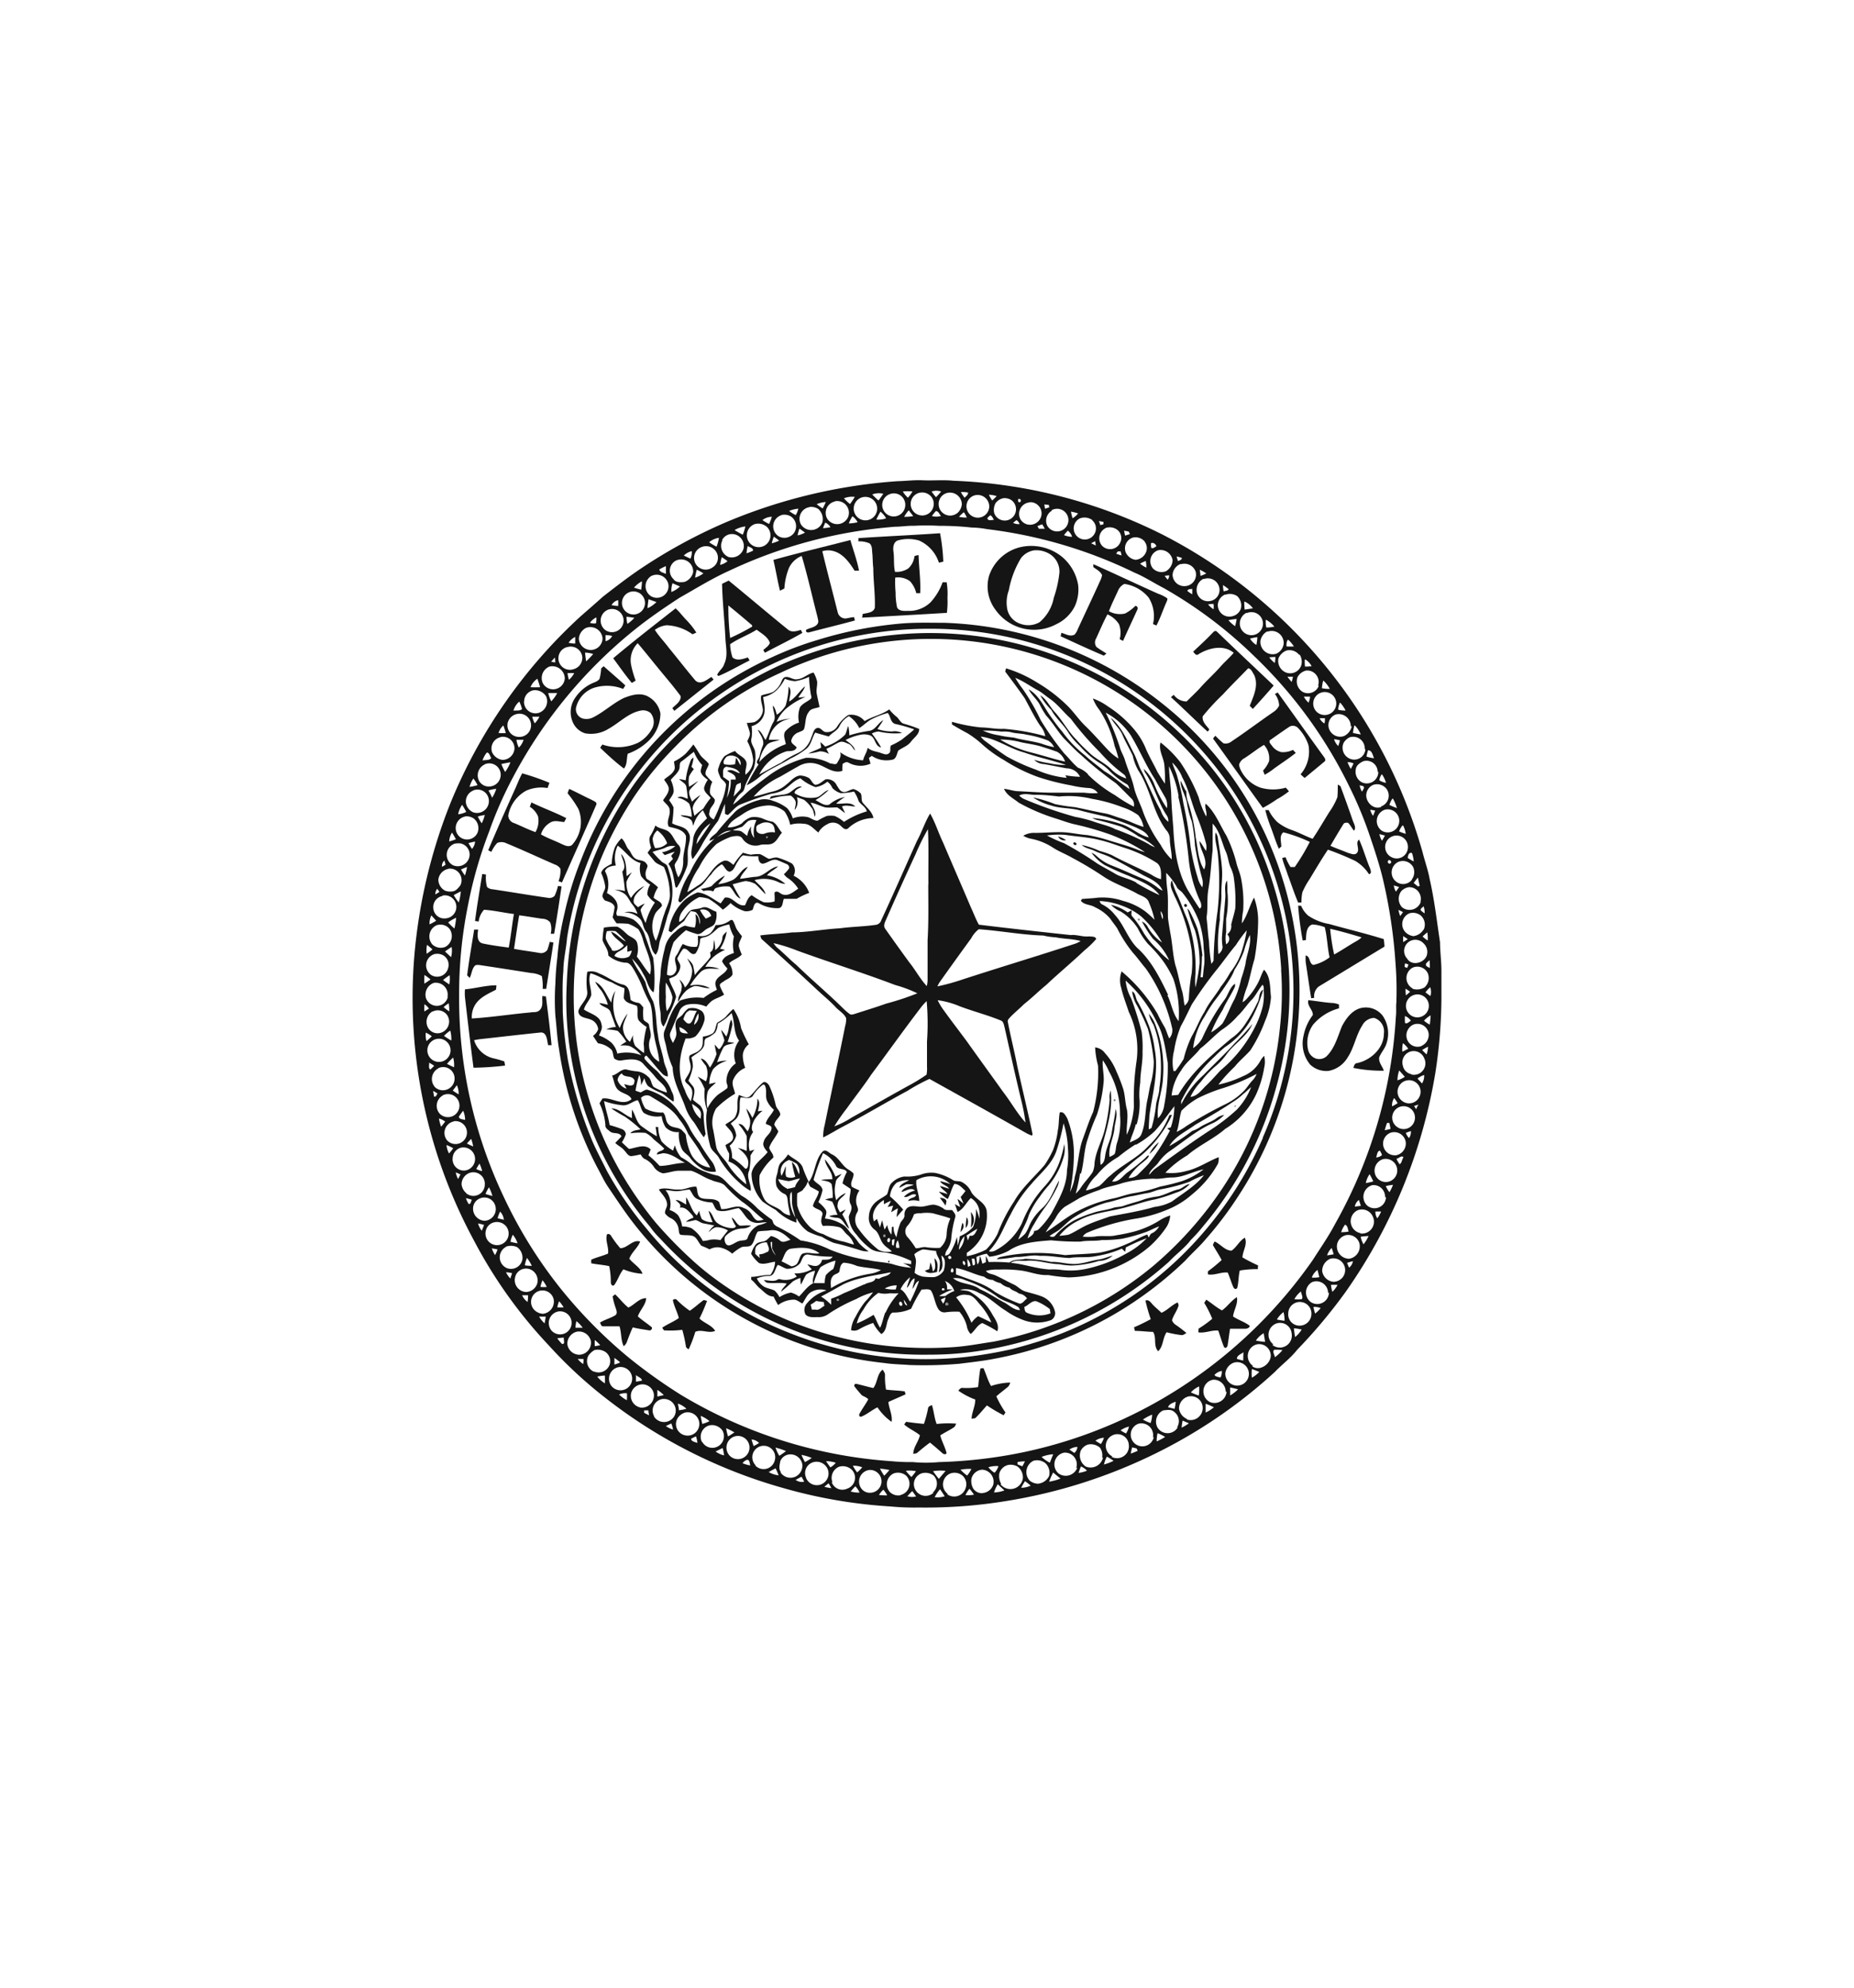 <svg id="Layer_1" data-name="Layer 1" xmlns="http://www.w3.org/2000/svg" viewBox="0 0 280 300"><defs><style>.cls-1{fill:#151515;}.cls-2{fill:#858585;}</style></defs><title>state of texas seal logo</title><path class="cls-1" d="M217.69,150.83c0-1.43,0-2.86,0-4.29s-.2-2.88-.21-4.32c-.48-3.18-.84-6.38-1.56-9.52-.25-1.39-.74-2.72-1.08-4.09a77.52,77.52,0,0,0-39.42-48A76.74,76.74,0,0,0,144,72.56c-1.54-.16-3.1,0-4.65-.07-1.29-.06-2.57.11-3.86.14a81.17,81.17,0,0,0-25.63,6.1,79.28,79.28,0,0,0-13.76,7.55c-1.71,1.19-3.36,2.47-5,3.74C90,91,88.86,92,87.71,93a78.49,78.49,0,0,0-19.64,28.11,80.51,80.51,0,0,0-5.48,23,76.89,76.89,0,0,0,9,43.14,71.17,71.17,0,0,0,11.3,15.82,67.08,67.08,0,0,0,8.47,7.86,77.64,77.64,0,0,0,27,13.68,75,75,0,0,0,16.15,2.76,36.69,36.69,0,0,0,4.2.16,75.87,75.87,0,0,0,13.38-1,79.3,79.3,0,0,0,22-6.95,76.72,76.72,0,0,0,18.44-12.51c1.09-1.14,2.38-2.08,3.36-3.33a79.13,79.13,0,0,0,7.36-8.79,80.12,80.12,0,0,0,13.52-33A75.87,75.87,0,0,0,217.69,150.83Zm-1.75-4.72c-.2-.15-.53-.2-.59-.47s.35-.51.55-.72A9.4,9.4,0,0,1,215.94,146.11Zm-3.8-.16c0-.18,0-.37.07-.55a5.17,5.17,0,0,1,.51.18l-.2.5Zm.14,3.27.68.46a6.53,6.53,0,0,1-.63.55A5.7,5.7,0,0,1,212.28,149.22Zm.23-4.54a1.69,1.69,0,0,1,2.48-2.3,1.76,1.76,0,0,1,.47,1.88C215,145.4,213.18,145.82,212.51,144.68Zm-.6-2.49c0-.3,0-.6,0-.9.23.14.47.3.7.46Zm0,15.27a4.62,4.62,0,0,1,.77.82c-.3.16-.59.31-.89.45A3.87,3.87,0,0,1,211.88,157.46Zm.3-4.1a1.84,1.84,0,0,1,.87.71c-.28.12-.54.51-.88.34C212.15,154.06,212.17,153.71,212.18,153.36Zm1.3-3.18a1.72,1.72,0,0,1,2.28,1.68,1.73,1.73,0,1,1-2.28-1.68Zm-.17-1a1.78,1.78,0,0,1,0-3.13,1.75,1.75,0,0,1,2.28.82,1.88,1.88,0,0,1-.49,2.16A2.22,2.22,0,0,1,213.31,149.23Zm2.31-7.21a4.44,4.44,0,0,1-.8-.63,8.29,8.29,0,0,1,.71-.62A5.8,5.8,0,0,1,215.62,142Zm-.66-1.68a2.08,2.08,0,0,1-1.54,1,2.13,2.13,0,0,1-1.14-.54,1.77,1.77,0,0,1,.54-2.9,1.9,1.9,0,0,1,1.7.31A1.83,1.83,0,0,1,215,140.34Zm-4.07,10.75c-.14.8,0,1.61-.11,2.42a71.94,71.94,0,0,1-9.15,31.22c-1,1.91-2.25,3.69-3.41,5.51a71.74,71.74,0,0,1-18.38,18.19A70.68,70.68,0,0,1,155,219.09a71.9,71.9,0,0,1-13.15,1.58,21,21,0,0,1-4,0,28.83,28.83,0,0,1-3.08-.12,71.23,71.23,0,0,1-31.89-10,80.53,80.53,0,0,1-8-5.71,72.21,72.21,0,0,1-10.23-10.38,69.16,69.16,0,0,1-8.66-14,69.61,69.61,0,0,1-6.65-30.13,67,67,0,0,1,1.35-13.76,65.58,65.58,0,0,1,3.18-11.06,59.52,59.52,0,0,1,3.64-8.26A71.37,71.37,0,0,1,96.2,94.76c2.06-1.63,4.24-3.11,6.43-4.54,2.47-1.39,4.88-2.9,7.46-4.06a71.61,71.61,0,0,1,25.09-6.66c.95,0,1.89-.17,2.84-.14a33.87,33.87,0,0,1,3.77,0c1.65,0,3.3.08,4.94.26a13.83,13.83,0,0,1,2.32.24,70.11,70.11,0,0,1,22.29,6.57c1.53.64,2.91,1.56,4.38,2.31A66.59,66.59,0,0,1,189.38,99a69,69,0,0,1,14.42,19.75,59.2,59.2,0,0,1,3.12,7.54c.7,2.07,1.39,4.16,1.91,6.29a77.58,77.58,0,0,1,1.94,13A50.62,50.62,0,0,1,210.89,151.09Zm.2,15.44a8.6,8.6,0,0,1-.88.5,2,2,0,0,1,.31-1.25A5.29,5.29,0,0,1,211.09,166.53ZM210,170.39c-.29.08-.58.14-.87.19a10.8,10.8,0,0,1,.35-1.1l.34,0Q209.95,170,210,170.39Zm-1.61,3.27a3.21,3.21,0,0,1,.33.67,1.41,1.41,0,0,1-.9.36C208,174.33,207.94,173.75,208.41,173.66Zm-1,4.65a10.66,10.66,0,0,1-1.12.25,3.63,3.63,0,0,1,.57-1.34A11.12,11.12,0,0,1,207.4,178.31ZM205.52,182l-.91.11a1.62,1.62,0,0,1,.61-1C205.33,181.41,205.43,181.71,205.52,182Zm-1.83,3.88a7.21,7.21,0,0,1-1.14.1,3.44,3.44,0,0,1,.59-1.14C203.56,185,203.54,185.55,203.69,185.9Zm-2.27,3.43c-.33.06-.66.12-1,.16a2.85,2.85,0,0,1,.69-1.11A8.1,8.1,0,0,1,201.42,189.33Zm-2.17,3.45a4,4,0,0,1-1.14.06,2.48,2.48,0,0,1,.87-1.15C199.07,192.05,199.17,192.41,199.25,192.78Zm-2.67,3.33a5.06,5.06,0,0,1-1.1,0,3.9,3.9,0,0,1,1-1.18C196.5,195.31,196.87,195.78,196.58,196.11ZM194,199.34a9,9,0,0,1-1.16-.19,4.21,4.21,0,0,1,1-1.12A4.82,4.82,0,0,1,194,199.34Zm-2.9,3.18c-.48,0-1-.11-1.43-.18a3.61,3.61,0,0,1,1.18-1.12C190.91,201.65,191,202.08,191.06,202.52Zm-3.3,2.84c-.34-.08-.68-.16-1-.27,0-.54.65-.71,1-1C187.76,204.48,187.77,204.92,187.76,205.36Zm-3.27,1.56a2.18,2.18,0,0,1-.2,1c-.32-.11-.71-.1-.92-.4A2,2,0,0,1,184.49,206.92Zm-3.44,3.72a8.88,8.88,0,0,1-1.24-.49,3.84,3.84,0,0,1,1.25-.9A7.17,7.17,0,0,1,181.05,210.64Zm-3.54.93c0,.36-.09.71-.15,1.07l-1-.25C176.57,211.91,177.08,211.75,177.51,211.57ZM174,213.51a4.25,4.25,0,0,1-.23,1.27,6.08,6.08,0,0,1-1.16-.53A7.42,7.42,0,0,1,174,213.51Zm-11.29,4.87a1.26,1.26,0,0,1-.46.91c-.25-.16-.5-.34-.74-.51A2.24,2.24,0,0,1,162.75,218.38Zm-3.65,1.11c-.18.42-.34.85-.51,1.28a5.46,5.46,0,0,1-1.24-.88A5.57,5.57,0,0,1,159.1,219.49Zm-4.27,1.07q-.18.38-.39.75c-.25-.09-.49-.19-.73-.3,0-.08,0-.25,0-.34A6.31,6.31,0,0,1,154.83,220.56Zm-4,.72a2.49,2.49,0,0,1-.59,1,3.35,3.35,0,0,1-.93-.83A4.1,4.1,0,0,1,150.81,221.28Zm-4.09.43a4.54,4.54,0,0,1-.64,1,7.15,7.15,0,0,1-1-.89A7.1,7.1,0,0,1,146.72,221.71Zm-3.91.31-1,1.18c-.31-.37-.6-.76-.88-1.15A6.67,6.67,0,0,1,142.81,222Zm-4.44,0a8.68,8.68,0,0,1-.7.9,7.43,7.43,0,0,1-.84-.93A4.43,4.43,0,0,1,138.37,222.06Zm-4-.19a9.82,9.82,0,0,1-.81.9,8.9,8.9,0,0,1-.64-1.07A11.93,11.93,0,0,1,134.34,221.87Zm-4.11-.41a4,4,0,0,1-.79.8,4.93,4.93,0,0,1-.64-1A3.67,3.67,0,0,1,130.23,221.46Zm-4-.68a2.77,2.77,0,0,1-.83.73c-.23-.31-.45-.62-.65-.94A5,5,0,0,1,126.24,220.78Zm-3.61-.72a7.72,7.72,0,0,1-1.06.65,9.13,9.13,0,0,1-.53-1.09A8.71,8.71,0,0,1,122.63,220.06Zm-15.45-5.54a5.08,5.08,0,0,1-1.12.43c-.09-.4-.17-.8-.23-1.21A4.8,4.8,0,0,1,107.18,214.52Zm-3.48-1.86a7.57,7.57,0,0,1-1.17.23c0-.34-.11-.68-.14-1A3.37,3.37,0,0,1,103.7,212.66Zm-3.42-2.07-1,.23q0-.49,0-1A5.55,5.55,0,0,1,100.28,210.59Zm-3.34-2.17-.89.16c0-.33,0-.67,0-1C96.36,207.83,97,208,96.94,208.42Zm-3.25-2.77a4.64,4.64,0,0,1-.9.34c0-.34,0-.67,0-1A8.31,8.31,0,0,1,93.69,205.65Zm-3-2.58-.86.15a7.23,7.23,0,0,1,0-.93A5.56,5.56,0,0,1,90.68,203.07ZM88,200.4c-.36,0-.73,0-1.09,0,0-.34.08-.67.13-1A4.6,4.6,0,0,1,88,200.4Zm-2.83-3.08a8.69,8.69,0,0,1-1,0,4.07,4.07,0,0,1,.27-.92A4.92,4.92,0,0,1,85.12,197.32Zm-2.55-3.09a4.44,4.44,0,0,1-1,0,5.85,5.85,0,0,1,.31-1A4.45,4.45,0,0,1,82.57,194.23Zm-2.25-3.18c-.37,0-.74,0-1.11-.08a5.44,5.44,0,0,1,.33-1.11A6.78,6.78,0,0,1,80.32,191.05Zm-2.15-3.39c-.38-.06-.75-.14-1.12-.23a3.45,3.45,0,0,1,.35-1.07A4.07,4.07,0,0,1,78.17,187.66Zm-2.07-3.55c-.34-.07-.67-.16-1-.24a5.43,5.43,0,0,1,.38-1A2.07,2.07,0,0,1,76.1,184.11Zm-1.73-3.59c-.37-.09-.74-.2-1.1-.32a7.76,7.76,0,0,1,.52-1A5.47,5.47,0,0,1,74.37,180.52Zm-1.55-3.75a3.89,3.89,0,0,1-.94-.33,8.45,8.45,0,0,1,.49-.82A6,6,0,0,1,72.82,176.77Zm-1.35-3.72a7.89,7.89,0,0,1-1-.46c.2-.24.42-.47.64-.7A6.59,6.59,0,0,1,71.47,173.05Zm-1.23-4c-.34-.14-.89-.06-1-.49a10.06,10.06,0,0,1,.66-.91A3.42,3.42,0,0,1,70.24,169Zm-2.38-20.44q-.51-.33-1-.69a8.54,8.54,0,0,1,1-.73A5.21,5.21,0,0,1,67.86,148.59Zm-.7-5a11.44,11.44,0,0,1,1-.68,3.6,3.6,0,0,1-.09,1.53Zm.69,9.06A4.89,4.89,0,0,1,67,152a6.2,6.2,0,0,1,.77-.58A7,7,0,0,1,67.85,152.66Zm-.27-2.19a1.72,1.72,0,0,1-1.53,1.33,1.76,1.76,0,0,1-1.75-1.11,1.88,1.88,0,0,1,1.16-2.35A1.79,1.79,0,0,1,67.58,150.47Zm-2.28,2.19a1.74,1.74,0,0,1,2.1.43,1.76,1.76,0,0,1-.55,2.64,1.66,1.66,0,0,1-2.28-.67A1.84,1.84,0,0,1,65.3,152.66ZM68,155.55a4.74,4.74,0,0,1,.16,1.5,12.75,12.75,0,0,1-1.1-.7A5.11,5.11,0,0,1,68,155.55Zm.44,4.08a4.16,4.16,0,0,1,.13,1.45c-.36-.15-.71-.33-1.06-.51A8.26,8.26,0,0,1,68.43,159.63Zm-.75-20.41a5.54,5.54,0,0,1,1.2-.7,11.15,11.15,0,0,1-.26,1.62A8.17,8.17,0,0,1,67.68,139.22ZM69,163.79a3.12,3.12,0,0,1,.27,1.38,10.34,10.34,0,0,1-.89-.57Zm-.49-28.68c.36-.2.72-.39,1.09-.57a9.51,9.51,0,0,1-.31,1.66A5.56,5.56,0,0,1,68.54,135.11Zm1.68-3c-.2-.28-.39-.58-.57-.88.3-.13.6-.26.91-.37A6.8,6.8,0,0,1,70.22,132.12Zm1.09-4a9.45,9.45,0,0,1-.53-.86c.33-.09.66-.17,1-.23A2,2,0,0,1,71.31,128.1Zm1.46-3.87a7.31,7.31,0,0,1-.58-1,5.57,5.57,0,0,1,1.06-.23A6.26,6.26,0,0,1,72.77,124.23Zm1-4.91a3.85,3.85,0,0,1,1.21-.26,6,6,0,0,1-.62,1.33C74.15,120,74,119.68,73.77,119.32Zm1.93-4c.47-.11.94-.2,1.42-.28a6.68,6.68,0,0,1-.8,1.46A8.27,8.27,0,0,1,75.7,115.27ZM78,111.66h1.07a2.66,2.66,0,0,1-.71,1.17A3.46,3.46,0,0,1,78,111.66Zm2.39-3.49c.36,0,.71,0,1.07,0a3.53,3.53,0,0,1-.7,1A3.91,3.91,0,0,1,80.38,108.17Zm2.42-3.57c.44,0,.89,0,1.34,0a5,5,0,0,1-.9,1.25A5.38,5.38,0,0,1,82.8,104.6Zm2.91-3a8.32,8.32,0,0,1,1,0,3.37,3.37,0,0,1-.8,1A7.35,7.35,0,0,1,85.71,101.62Zm2.65-3.1a4.28,4.28,0,0,1,1.22.21,12.49,12.49,0,0,1-1.07,1.11Q88.42,99.18,88.36,98.52Zm3.09-2.64a3.83,3.83,0,0,1,1,.13,1.61,1.61,0,0,1-1,.79C91.45,96.49,91.45,96.19,91.45,95.88Zm3.16-2.77a11.54,11.54,0,0,1,1.18.16,5.05,5.05,0,0,1-1.05.91A5.49,5.49,0,0,1,94.61,93.11Zm3.18-1.31c0-.45.1-.89.14-1.34l1.2.43A4.42,4.42,0,0,1,97.79,91.8Zm3.77-3.75,1.12.49a3.91,3.91,0,0,1-1.29.83A3.27,3.27,0,0,1,101.56,88.05Zm3.41-.87a9.37,9.37,0,0,1,.25-1.17,7.66,7.66,0,0,1,1,.55A4.33,4.33,0,0,1,105,87.18ZM116.56,82a6.45,6.45,0,0,1,.31-1c.27.19.54.39.8.6A6.29,6.29,0,0,1,116.56,82Zm3.9-1.21a8,8,0,0,1,.27-1,9.86,9.86,0,0,1,.84.6A4.08,4.08,0,0,1,120.46,80.81Zm3.84-1.09a8.33,8.33,0,0,1,.34-.82,1.69,1.69,0,0,1,.78.69A8.54,8.54,0,0,1,124.3,79.72Zm3.89-.71a6.36,6.36,0,0,1,.55-1.07,2.6,2.6,0,0,1,.78.9A6,6,0,0,1,128.19,79Zm4.17-.59a8.73,8.73,0,0,1,.62-1.17,3.29,3.29,0,0,1,.84,1A3.49,3.49,0,0,1,132.36,78.42Zm4.18-.38a5.56,5.56,0,0,1,.7-1l.68.87A6.42,6.42,0,0,1,136.54,78Zm4.21-.15a7,7,0,0,1,.59-.73c.41,0,.53.5.78.74A2.65,2.65,0,0,1,140.75,77.89Zm4.07.15a6.3,6.3,0,0,1,.75-.71,6.3,6.3,0,0,1,.45.8A4.82,4.82,0,0,1,144.82,78Zm4.3.17a3.42,3.42,0,0,1,.43-.42c.3.12.39.44.56.69C149.78,78.46,149.2,78.69,149.12,78.21ZM164.79,82c.2-.11.4-.22.61-.32l.09.66C165.25,82.21,165,82.09,164.79,82Zm3.76,1.58.27-.36h.42l.15.61A4.76,4.76,0,0,1,168.55,83.55Zm3.61,1.5a6.35,6.35,0,0,1,.88-.41,4,4,0,0,1,.08,1A4.26,4.26,0,0,1,172.16,85.05Zm3.71,1.83.7-.08a.94.94,0,0,1-.23.66C176.18,87.27,176,87.08,175.87,86.88Zm3.45,2.32c.06-.37.46-.29.74-.35,0,.28,0,.55,0,.82A7,7,0,0,1,179.32,89.2Zm3.13,2a3.74,3.74,0,0,1,.82-.08,2.44,2.44,0,0,1,0,.81A3.78,3.78,0,0,1,182.45,91.23Zm3.07,2.38a8.64,8.64,0,0,1,1.24-.19,7.81,7.81,0,0,1-.23,1.09A5.76,5.76,0,0,1,185.52,93.61Zm3.27,2.77a9.73,9.73,0,0,1,1.1-.22c0,.39-.08.79-.14,1.18A2.6,2.6,0,0,1,188.79,96.38Zm2.9,2.84a7.26,7.26,0,0,1,.93-.06c0,.3-.05.6-.09.91A4.23,4.23,0,0,1,191.69,99.22Zm2.75,2.92h.83c-.06.26-.12.53-.19.79A7.79,7.79,0,0,1,194.44,102.14Zm2.46,3c.31,0,.63,0,.95,0,0,.31-.13.61-.21.92A3.14,3.14,0,0,1,196.9,105.12Zm2.39,3.26h.81c0,.26,0,.52-.07.79A1.69,1.69,0,0,1,199.29,108.38Zm2.18,3.18c.3,0,.6.1.9.16-.08.29-.17.58-.26.86A2.39,2.39,0,0,1,201.47,111.56Zm2,3.46a1.87,1.87,0,0,1,.95.19c-.13.28-.27.55-.42.82A7.46,7.46,0,0,1,203.49,115Zm1.84,3.48c.25.11.69,0,.69.41a3.76,3.76,0,0,1-.32.55A3.3,3.3,0,0,1,205.33,118.5Zm1.6,3.69.77.13c-.09.26-.2.53-.32.79A2.92,2.92,0,0,1,206.93,122.19Zm1.39,3.68.86.22q-.21.41-.45.78A3,3,0,0,1,208.32,125.87Zm1.34,4c.23-.24.62.16.39.39S209.43,130.14,209.66,129.92Zm1.18,4.68a2.24,2.24,0,0,1-.32-.93,8.18,8.18,0,0,1,.8.25Zm.36,2.76a6.59,6.59,0,0,1,.71.34l-.43.59A7.64,7.64,0,0,1,211.2,137.36Zm1,25.18a4.05,4.05,0,0,1-1.13.54,4.46,4.46,0,0,1,.27-1.49C211.61,161.9,211.9,162.22,212.18,162.54ZM215,136.79a2.73,2.73,0,0,1,.15,1.06,3.88,3.88,0,0,1-.6-.47C214.53,137.11,214.79,137,215,136.79Zm-.43-.66a1.8,1.8,0,0,1-2.84.79,1.9,1.9,0,0,1-.06-2.47,2,2,0,0,1,1.15-.55A1.76,1.76,0,0,1,214.52,136.13Zm-.11-2.46-.3.13-.66-.53c.2-.28.42-.55.64-.82C214.22,132.85,214.31,133.26,214.41,133.67Zm-1.21-.91a1.7,1.7,0,0,1-2.34.35,1.76,1.76,0,0,1,.22-3,1.78,1.78,0,0,1,2.26.7A1.84,1.84,0,0,1,213.2,132.76Zm0-4a5.32,5.32,0,0,1,.26,1.26c-.31-.16-.61-.34-.9-.52C212.62,129.17,212.75,128.67,213.15,128.72Zm-.63-.73a1.69,1.69,0,0,1-2.51,1.32,1.72,1.72,0,1,1,2.51-1.32Zm-.7-3.41a3.82,3.82,0,0,1,.38,1.23,8.8,8.8,0,0,1-1-.36A2.77,2.77,0,0,1,211.82,124.58Zm-3.19.79a1.8,1.8,0,0,1,.38-3.19,1.74,1.74,0,1,1-.38,3.19Zm1.66-4.84a6.8,6.8,0,0,1,.58,1.39,8.67,8.67,0,0,1-1.13-.47A3.46,3.46,0,0,1,210.29,120.53Zm-1.76,1.2c-1.18.55-2.49-.78-2.27-2a1.74,1.74,0,0,1,1-1.3,1.81,1.81,0,0,1,2,.55A1.72,1.72,0,0,1,208.53,121.73Zm.12-4.85a4.43,4.43,0,0,1,.57,1.23,2.62,2.62,0,0,1-1-.38C208.35,117.44,208.49,117.16,208.65,116.88Zm-.59-.39a1.74,1.74,0,0,1-2.53,1.52,1.83,1.83,0,0,1-.86-2c.09-.57.62-.91,1.1-1.15A1.68,1.68,0,0,1,208.06,116.49Zm-1.44-3.28c.51.09.61.78.79,1.19a5.52,5.52,0,0,1-1.14-.25A8.19,8.19,0,0,1,206.62,113.21Zm-.51-.16a1.69,1.69,0,0,1-1.64,1.56,1.79,1.79,0,0,1-1.64-2.55,2.22,2.22,0,0,1,.88-.81A1.75,1.75,0,0,1,206.11,113.05Zm-1.56-3.56a4.18,4.18,0,0,1,.86,1.32c-.4-.06-.79-.14-1.18-.23A6.82,6.82,0,0,1,204.55,109.49Zm-.51.11a2.1,2.1,0,0,1-1.18,1.46,1.76,1.76,0,0,1-1.89-.51,1.71,1.71,0,0,1,.66-2.75A1.82,1.82,0,0,1,204,109.6Zm-1.69-3.54a6.26,6.26,0,0,1,.77,1.13,3.5,3.5,0,0,1-1.12-.11C202.1,106.74,202.22,106.4,202.35,106.06Zm-2.52-3.32a4.78,4.78,0,0,1,.9,1.19,4.75,4.75,0,0,1-1.19-.1A7,7,0,0,1,199.83,102.74Zm1.87,3.59a1.75,1.75,0,0,1-2.92,1.09,1.74,1.74,0,1,1,2.92-1.09Zm-2.64-2.83a1.74,1.74,0,0,1-2.4.9,1.85,1.85,0,0,1-.8-2.24,2,2,0,0,1,1.33-1A1.74,1.74,0,0,1,199.06,103.5Zm-2-4a2.79,2.79,0,0,1,.93,1,6.59,6.59,0,0,1-1,.07A5.76,5.76,0,0,1,197.06,99.55Zm-.86-.72a2.05,2.05,0,0,1,.25,1.5A1.76,1.76,0,0,1,194,101.4a1.9,1.9,0,0,1-.93-2,2.15,2.15,0,0,1,1.21-1.21A1.85,1.85,0,0,1,196.2,98.83Zm-1.73-2.25a4.9,4.9,0,0,1,.84,1,10.1,10.1,0,0,1-1.1,0A1.55,1.55,0,0,1,194.47,96.58Zm-3.31-3a4.45,4.45,0,0,1,1.2,1,4.94,4.94,0,0,1-1.21.14C191.15,94.34,191.15,94,191.16,93.55Zm.2,1.76a1.81,1.81,0,0,1,2.4,1.87,1.89,1.89,0,0,1-1.1,1.46,1.86,1.86,0,0,1-2.41-1.88A2,2,0,0,1,191.36,95.31Zm-3.44-4.51a3,3,0,0,1,1.2,1l-1.25.19A11.52,11.52,0,0,1,187.92,90.8Zm.32,1.7a1.74,1.74,0,1,1,.61,3.35,1.76,1.76,0,0,1-1.46-2.66A1.66,1.66,0,0,1,188.24,92.5Zm-2.77-3.64c-.1.33-.52.27-.77.38a6,6,0,0,1-.1-.95A6.2,6.2,0,0,1,185.47,88.86Zm-.5.88a2,2,0,0,1,1.76.2,1.93,1.93,0,0,1,.56,1.94A1.79,1.79,0,0,1,186.14,93a1.74,1.74,0,0,1-2.21-1.84A1.82,1.82,0,0,1,185,89.74Zm-2.86-3.23a4.89,4.89,0,0,1-.91.39c0-.31-.08-.62-.1-.93A5.44,5.44,0,0,1,182.11,86.51Zm-.39.86a1.77,1.77,0,0,1,2.35,1.47,1.69,1.69,0,0,1-1.4,1.85,1.72,1.72,0,0,1-2-1.24A1.87,1.87,0,0,1,181.72,87.37Zm-3.33-3.19c0,.33-.35.37-.59.48-.07-.23-.14-.46-.2-.69A4.18,4.18,0,0,1,178.39,84.18Zm-.11.95a1.8,1.8,0,0,1,2.19,1.12A1.74,1.74,0,0,1,179,88.46a1.76,1.76,0,0,1-1.91-1.69A1.87,1.87,0,0,1,178.28,85.13ZM173.82,82c.33-.21.74.13.83.45-.24.11-.5.41-.78.23A3.82,3.82,0,0,1,173.82,82Zm1,1.07a1.83,1.83,0,0,1,2.27,1.49,2,2,0,0,1-1,1.65,1.8,1.8,0,0,1-2-.45A1.74,1.74,0,0,1,174.85,83.07Zm-1.95-1.31a1.58,1.58,0,0,1,.28,1.37,1.86,1.86,0,0,1-1.67,1.36A1.93,1.93,0,0,1,170,83.34a1.7,1.7,0,0,1,1.09-2.2A1.81,1.81,0,0,1,172.9,81.76Zm-2.41-1.53.19.38-.73.23q-.09-.37-.15-.75Zm-3.81-1.46v.36l-.47.12-.21-.61Zm.29.93a1.94,1.94,0,0,1,1.66.17,1.56,1.56,0,0,1,.59,2,1.68,1.68,0,0,1-2.77.48A1.71,1.71,0,0,1,167,79.7Zm-2-1.18a1.62,1.62,0,0,1,.45,1.86,1.68,1.68,0,1,1-2.3-2.14A2,2,0,0,1,165,78.52Zm-2.15-1a2.72,2.72,0,0,1-.81.7,9.92,9.92,0,0,1-.24-1A6.47,6.47,0,0,1,162.86,77.51Zm-1,3.5a3.74,3.74,0,0,1-1.1-.25,6.14,6.14,0,0,1,.58-.68A1.88,1.88,0,0,1,161.91,81Zm-3-4a1.71,1.71,0,1,1-.62,2.34A1.75,1.75,0,0,1,158.89,77.06Zm-.38-.81c0,.09.05.27.06.36l-.66.22c0-.22-.07-.44-.09-.66Zm-.71,3.59-.82,0c0-.09-.15-.29-.21-.39l.72-.28C157.59,79.42,157.69,79.63,157.8,79.84Zm-2.22-4a1.7,1.7,0,0,1,1.82,1.82,1.74,1.74,0,0,1-1.22,1.5,1.67,1.67,0,0,1-2-.81A1.74,1.74,0,0,1,155.58,75.82Zm-1.77-.41c.18-.22.61,0,.42.3S153.62,75.65,153.81,75.41ZM154,79.1a1.75,1.75,0,0,1-1-.19l.49-.4C153.77,78.61,153.87,78.89,154,79.1Zm-2.54-3.9a1.86,1.86,0,0,1,1.36.34,1.71,1.71,0,0,1-.77,3,1.69,1.69,0,0,1-1.89-1.07,2.11,2.11,0,0,1,.19-1.52A1.9,1.9,0,0,1,151.5,75.2Zm-.95-.31c-.21.23-.43.44-.66.65a5,5,0,0,1-.5-.87A4.25,4.25,0,0,1,150.55,74.89Zm-3.37-.11a1.75,1.75,0,0,1,2.26,1.68,1.72,1.72,0,1,1-2.26-1.68Zm-.93-.42c0,.35-.34.53-.52.77a4.58,4.58,0,0,1-.57-.86A4,4,0,0,1,146.25,74.36Zm-3.36.1a1.79,1.79,0,0,1,2.41,1.66,2,2,0,0,1-.57,1.22,1.74,1.74,0,1,1-1.84-2.88Zm-.73-.26a10.1,10.1,0,0,1-.76.84c-.24-.27-.46-.56-.67-.85A2.13,2.13,0,0,1,142.16,74.2Zm-3.55.27a1.79,1.79,0,0,1,2.09.52,1.71,1.71,0,0,1,.32,1.42,1.74,1.74,0,1,1-2.41-1.94Zm-.77-.29a4.9,4.9,0,0,1-.68.94,3.87,3.87,0,0,1-.77-.94A7,7,0,0,1,137.84,74.18Zm-3.31.36a1.72,1.72,0,0,1,2.22,1.83,1.74,1.74,0,1,1-2.22-1.83Zm-1.11,0a9.94,9.94,0,0,1-.71,1c-.33-.29-.64-.59-.94-.91A2.74,2.74,0,0,1,133.42,74.53Zm-2.9.47a1.77,1.77,0,1,1-1.4,2.46A1.77,1.77,0,0,1,130.52,75Zm-1.4,0a9.33,9.33,0,0,1-.71,1.06,6.18,6.18,0,0,1-.91-.86A3.22,3.22,0,0,1,129.12,75Zm-3,.65a1.77,1.77,0,0,1,2,2.39,1.8,1.8,0,0,1-3.13.27A1.77,1.77,0,0,1,126.08,75.69Zm-1.35.08a8.14,8.14,0,0,1-.49,1,7,7,0,0,1-.89-.65A4.1,4.1,0,0,1,124.73,75.77Zm-2.45.77a2.17,2.17,0,0,1,1.29.3,2.07,2.07,0,0,1,.64,2,1.82,1.82,0,0,1-3.27.3A1.78,1.78,0,0,1,122.28,76.54Zm-1.7.23a3.74,3.74,0,0,1-.4,1,4.75,4.75,0,0,1-1-.63A5.1,5.1,0,0,1,120.58,76.77Zm-2.58,1a1.9,1.9,0,0,1,1.49.24,1.78,1.78,0,0,1,.32,2.59,1.81,1.81,0,0,1-2.13.42A1.77,1.77,0,0,1,118,77.76Zm-1.43.26a7.1,7.1,0,0,1-.42,1.08,8.31,8.31,0,0,1-1-.58A2.28,2.28,0,0,1,116.57,78ZM114,79.1a2,2,0,0,1,1.84.44,1.78,1.78,0,0,1-2.52,2.52A1.79,1.79,0,0,1,114,79.1Zm-1.12,3.3c.3.19.85.27.86.7a5.86,5.86,0,0,1-1,.41A8.3,8.3,0,0,1,112.92,82.4Zm-.3-3a7.5,7.5,0,0,1-.4,1.3,11.61,11.61,0,0,1-1.24-.7A4.22,4.22,0,0,1,112.62,79.45Zm-3.52,2.1a1.67,1.67,0,0,1,1.47-.9,1.81,1.81,0,0,1,1.76,2.22,1.87,1.87,0,0,1-2.23,1.26A1.84,1.84,0,0,1,109.1,81.55ZM109,84.1a9.08,9.08,0,0,1,.88.6,2.88,2.88,0,0,1-1.12.56C108.81,84.87,108.89,84.49,109,84.1Zm-.42-2.92a6.89,6.89,0,0,1-.36,1.33,8.5,8.5,0,0,1-1.12-.67A2.81,2.81,0,0,1,108.57,81.18ZM106,82.55a1.8,1.8,0,0,1,2.34,1.11,1.7,1.7,0,0,1-.76,2A1.76,1.76,0,1,1,106,82.55Zm-1.53.64a2.21,2.21,0,0,1-.2,1.13l-1-.47A2.58,2.58,0,0,1,104.44,83.19Zm-2.2,1.35a1.81,1.81,0,0,1,2.41,1.84,2.06,2.06,0,0,1-1.33,1.46c-.59.06-1.28.11-1.65-.45A1.72,1.72,0,0,1,102.24,84.54Zm-1.7.92c0,.39,0,.78,0,1.16-.34-.19-.89-.23-1-.67A6.58,6.58,0,0,1,100.54,85.46Zm-2.08,1.42a1.79,1.79,0,0,1,2.47,1.45A1.76,1.76,0,0,1,98.34,90,1.8,1.8,0,0,1,98.46,86.88Zm-1.54.87c0,.42-.07.83-.11,1.25a10.4,10.4,0,0,1-1.09-.31A4.2,4.2,0,0,1,96.92,87.75Zm-3,3a1.74,1.74,0,0,1,3.46.32,1.74,1.74,0,1,1-3.46-.32Zm-.59-.15a8.19,8.19,0,0,1,0,.86,5.81,5.81,0,0,1-1-.13A1.52,1.52,0,0,1,93.32,90.59ZM91.89,92a1.75,1.75,0,1,1-.49,3.08A1.78,1.78,0,0,1,91.89,92Zm-1.82,1.18a3.9,3.9,0,0,1-.06.9A1.9,1.9,0,0,1,89.1,94,2.46,2.46,0,0,1,90.07,93.18Zm-1.59,1.6A1.84,1.84,0,0,1,91,96.39a1.79,1.79,0,0,1-1.77,1.71,1.81,1.81,0,0,1-1.81-1.72A2,2,0,0,1,88.48,94.78Zm-1.61,1.35c0,.33,0,.65,0,1q-.48,0-1-.12A2.5,2.5,0,0,1,86.87,96.13Zm-1.16,1.53a1.76,1.76,0,0,1,2.23,1.48A1.78,1.78,0,0,1,86.63,101a1.74,1.74,0,1,1-.92-3.35ZM83.8,99.24l.06.74-.62-.1C83.42,99.66,83.6,99.45,83.8,99.24ZM83,100.6a1.89,1.89,0,0,1,2.3,1.78,1.77,1.77,0,0,1-3.3.77A1.86,1.86,0,0,1,83,100.6Zm-1.84,1.86c.15.41.29.83.41,1.26a14,14,0,0,1-1.45,0A2.76,2.76,0,0,1,81.13,102.46Zm-2,3.39a1.72,1.72,0,0,1,1.42-1.67,2,2,0,0,1,1.89.91,1.84,1.84,0,0,1-.94,2.44A1.73,1.73,0,0,1,79.14,105.85Zm-.73.05a5.57,5.57,0,0,1,.41,1.12c-.33.32-.88.17-1.3.25A2.83,2.83,0,0,1,78.41,105.9Zm-1.69,3A1.8,1.8,0,0,1,78,107.78a1.75,1.75,0,1,1,.45,3.44A1.75,1.75,0,0,1,76.72,108.93Zm-.73.58a12.08,12.08,0,0,1,.38,1.16,10,10,0,0,1-1.09,0A2.33,2.33,0,0,1,76,109.51Zm-.39,1.75A1.75,1.75,0,0,1,77.7,113a1.83,1.83,0,0,1-1.81,1.69,2,2,0,0,1-1.57-1.15A1.75,1.75,0,0,1,75.6,111.26Zm-2.1,2.35c.4,0,.47.56.67.84-.31.39-.89.24-1.32.36A3.68,3.68,0,0,1,73.5,113.61Zm-.3,1.77a1.73,1.73,0,0,1,2.36,1.21A1.77,1.77,0,0,1,74,118.7a1.66,1.66,0,0,1-1.72-1A1.81,1.81,0,0,1,73.2,115.38Zm-1.73,2.15a6.13,6.13,0,0,1,.63,1,6.37,6.37,0,0,1-1.21.26A4.74,4.74,0,0,1,71.47,117.53Zm0,1.79a1.71,1.71,0,0,1,2.32,1.32,1.79,1.79,0,0,1-2.32,2,1.88,1.88,0,0,1-1.13-1.48A1.79,1.79,0,0,1,71.46,119.32Zm-1.69,2.19a11.18,11.18,0,0,1,.61,1.06,3.44,3.44,0,0,1-1.22.36A3.67,3.67,0,0,1,69.77,121.51Zm.47,1.73a2,2,0,0,1,1.28.33,1.86,1.86,0,0,1,.56,2.16,1.73,1.73,0,0,1-2.84.45A1.77,1.77,0,0,1,70.24,123.24Zm-2,2.46c.2.32.4.65.58,1a9.65,9.65,0,0,1-1,.33A2.52,2.52,0,0,1,68.24,125.7Zm.29,1.69a2.87,2.87,0,0,1,1-.06A1.73,1.73,0,0,1,70.93,129a1.8,1.8,0,0,1-2.52,1.59A1.78,1.78,0,0,1,68.53,127.39Zm-1.45,2.52q.11.32.18.63a3.6,3.6,0,0,1-.54.31A1.07,1.07,0,0,1,67.08,129.91Zm.59,1.24a1.75,1.75,0,0,1,1.82,2.52c-.31.38-.66.85-1.19.9a2.16,2.16,0,0,1-1.13-.12,1.92,1.92,0,0,1-1-1.66A1.87,1.87,0,0,1,67.67,131.15Zm-1.69,3,.36.5c-.2.13-.41.25-.63.37A1.29,1.29,0,0,1,66,134.19Zm.82,1.05a1.74,1.74,0,1,1,.47,3.44,1.65,1.65,0,0,1-1.86-1.61A1.68,1.68,0,0,1,66.8,135.24Zm-1.68,3c.25.26.48.53.72.8a8.23,8.23,0,0,1-1,.54A2.92,2.92,0,0,1,65.12,138.2Zm.66,1.53a1.77,1.77,0,0,1,2.1.52,1.87,1.87,0,0,1-.63,2.68,1.83,1.83,0,0,1-2-.37A1.85,1.85,0,0,1,65.78,139.73Zm-1.3,2.92a8.7,8.7,0,0,1,.8.68,7.87,7.87,0,0,1-.87.65A4.22,4.22,0,0,1,64.48,142.65ZM65.62,144a1.89,1.89,0,0,1,1.36.21,1.67,1.67,0,0,1,.71,1.86,1.71,1.71,0,0,1-2.5,1.13A1.77,1.77,0,0,1,65.62,144Zm-1.52,3.15a8.73,8.73,0,0,1,.92.68c-.31.22-.61.44-.93.63A11.47,11.47,0,0,1,64.1,147.18Zm0,4.42a2.25,2.25,0,0,1,.68.66l-.69.43A8,8,0,0,1,64.1,151.6Zm.2,4.29a3.51,3.51,0,0,1,.91.55c-.25.25-.52.49-.8.72A3.39,3.39,0,0,1,64.3,155.89Zm1.32,1.05a1.75,1.75,0,1,1,1.11,3.31,1.75,1.75,0,0,1-1.11-3.31Zm-.81,3.48a7.39,7.39,0,0,1,.76.47,6.33,6.33,0,0,1-.59.57C64.68,161.2,64.84,160.76,64.81,160.42Zm1.37.84a1.71,1.71,0,0,1,2.33.85,1.77,1.77,0,0,1-2.75,2.07A1.82,1.82,0,0,1,66.18,161.26Zm-.65,4.27c0-.28-.08-.56-.11-.85.22.12.44.26.65.39l-.25.44Zm1.31-.17a1.74,1.74,0,1,1-.41,2.78A1.78,1.78,0,0,1,66.84,165.36Zm-.54,3.49a2.7,2.7,0,0,1,.93.46c-.19.26-.39.52-.61.77A5.86,5.86,0,0,1,66.3,168.85Zm2.23.41a1.73,1.73,0,1,1-1,2.89A1.77,1.77,0,0,1,68.53,169.26Zm-1.09,3.59a6.84,6.84,0,0,1,1,.48,7,7,0,0,1-.62.79A3,3,0,0,1,67.44,172.85Zm.94,1.8a1.69,1.69,0,0,1,1.2-1.39,1.75,1.75,0,1,1,.6,3.44A1.71,1.71,0,0,1,68.38,174.65Zm.8,3.33a3.79,3.79,0,0,1-.35-1c.24.09.48.2.71.31Zm1.57,3.72a4.47,4.47,0,0,1-.39-.83,8.48,8.48,0,0,1,.9.24C71.11,181.32,71.11,181.83,70.75,181.7Zm-.32-1.58a2.05,2.05,0,0,1-.72-1.32A1.83,1.83,0,0,1,71,177a1.74,1.74,0,0,1,2.22,1.78A1.72,1.72,0,0,1,70.43,180.12Zm2.32,5.65a3,3,0,0,1-.55-1.09c.3.06.6.14.9.22C73,185.19,72.87,185.48,72.75,185.77Zm-1.3-3.49a1.64,1.64,0,0,1,1-1.36,1.71,1.71,0,0,1,2.27.87,1.77,1.77,0,0,1-1.49,2.49A1.82,1.82,0,0,1,71.45,182.28Zm3.3,7.17a5.64,5.64,0,0,1-.48-1,6.64,6.64,0,0,1,.87.16A4.84,4.84,0,0,1,74.75,189.45Zm-1.38-3.66a1.65,1.65,0,0,1,1.17-1.25,1.8,1.8,0,0,1,1.89.57,1.75,1.75,0,1,1-3.06.68Zm3.07,2.39a2.2,2.2,0,0,1,1.67.09,2,2,0,0,1,.79,1.83,1.75,1.75,0,0,1-2.41,1.3A1.78,1.78,0,0,1,76.44,188.18Zm.63,4.82a3.82,3.82,0,0,1-.65-.95,5.68,5.68,0,0,1,.92.14Zm.81-.48a1.71,1.71,0,0,1,2.8-.5,1.8,1.8,0,0,1,.46,1.71,1.83,1.83,0,0,1-1.68,1.3A1.79,1.79,0,0,1,77.88,192.52Zm1.78,4a2.49,2.49,0,0,1-.81-1c.3,0,.6,0,.9,0A5.55,5.55,0,0,1,79.66,196.57Zm2.57,3.23a4.35,4.35,0,0,1-.81-1c.33,0,.66,0,1,0C82.36,199.16,82.3,199.48,82.23,199.8ZM82,198.29a2,2,0,0,1-1.25-.53,1.73,1.73,0,1,1,2.87-1.64A1.85,1.85,0,0,1,82,198.29Zm1.32,2.56a1.77,1.77,0,0,1,1-2.91,1.74,1.74,0,1,1-1,2.91Zm1.57,2a7.43,7.43,0,0,1-.73-.85,6,6,0,0,1,1-.11C85.07,202.18,85.4,202.87,84.93,202.85Zm3.15,3a3.92,3.92,0,0,1-.79-.73,8.42,8.42,0,0,1,.87,0C88.14,205.36,88.11,205.61,88.08,205.86Zm-.72-1.39a1.83,1.83,0,0,1-1.64-1.63A1.89,1.89,0,0,1,87.08,201a1.84,1.84,0,0,1,2.15,1.38A1.81,1.81,0,0,1,87.36,204.47Zm2.86,3.32a5.9,5.9,0,0,1,1.17-.17,11.73,11.73,0,0,1,0,1.18A4.38,4.38,0,0,1,90.22,207.79Zm-.51-.76a1.74,1.74,0,0,1-.79-2.44,3,3,0,0,1,.9-.81,2.12,2.12,0,0,1,1.67.29,1.71,1.71,0,0,1,.64,1.85A1.77,1.77,0,0,1,89.71,207Zm5,4.31a4.48,4.48,0,0,1-1.17-.86,2.28,2.28,0,0,1,1.18-.18A7.22,7.22,0,0,1,94.67,211.34Zm-2.39-2.23a1.79,1.79,0,0,1,1.15-2.76,1.76,1.76,0,1,1-1.15,2.76Zm5,4.14c0-.1,0-.28,0-.37h.64c0,.25.07.49.1.74Zm-.56-.81a1.79,1.79,0,0,1-1.4-2.17,1.76,1.76,0,0,1,1.07-1.2,1.74,1.74,0,0,1,2.36,1.36A1.84,1.84,0,0,1,96.68,212.44Zm3.87,2.79.79-.38a5,5,0,0,1,.27.93A4,4,0,0,1,100.55,215.23Zm-1.79-1.45a1.76,1.76,0,0,1,1.2-2.61,1.82,1.82,0,0,1,1.3.3,1.75,1.75,0,0,1,.55,2.26A1.8,1.8,0,0,1,98.76,213.78Zm5.61,3.37a5.85,5.85,0,0,1,.71-.35,5.77,5.77,0,0,1,.21,1C105,217.63,104.41,217.6,104.37,217.15Zm-1-.52a1.73,1.73,0,0,1-1.11-2.51,2,2,0,0,1,1.17-.91,1.76,1.76,0,1,1-.06,3.42Zm2.59,1a1.77,1.77,0,0,1,1.11-2.48,1.91,1.91,0,0,1,2,.78,1.75,1.75,0,1,1-3.06,1.7Zm2.14,1.43c.33-.18.66-.34,1-.5a9.91,9.91,0,0,1,.22,1.11A3.34,3.34,0,0,1,108.06,219.06Zm2.81-2.89a11,11,0,0,1-1,.64,8.92,8.92,0,0,1-.29-1.24A8.66,8.66,0,0,1,110.87,216.17Zm-.63,3.66a1.77,1.77,0,0,1,.56-3,1.75,1.75,0,1,1-.56,3Zm1.85,1a1.19,1.19,0,0,1,.67-.49c.42,0,.35.56.48.85A5.29,5.29,0,0,1,112.09,220.82Zm2.51-3.06a8,8,0,0,1-.86.5c-.12-.34-.23-.68-.32-1A1.71,1.71,0,0,1,114.6,217.76Zm-.55,3.41a1.73,1.73,0,1,1,2.84-.63A1.73,1.73,0,0,1,114.05,221.17Zm2,1a10.14,10.14,0,0,1,1-.55,9.82,9.82,0,0,1,.46,1.05A3.72,3.72,0,0,1,116,222.12Zm1.12-3.65a9.52,9.52,0,0,1,1.45.49c-.32.26-.65.48-1,.71C117.42,219.28,117.26,218.88,117.12,218.47Zm.73,3.72c-.43-.49-.24-1.15-.13-1.72a1.65,1.65,0,0,1,1.31-1,1.81,1.81,0,0,1,2,1.46,1.83,1.83,0,0,1-1,1.88A1.81,1.81,0,0,1,117.85,222.19Zm2.24,1.1c.27-.17.55-.32.83-.46.14.24.27.49.4.75A1.51,1.51,0,0,1,120.09,223.29Zm1.54-.26a1.71,1.71,0,0,1,1-2.37,1.82,1.82,0,0,1,2.23,1,1.76,1.76,0,0,1-3.25,1.37Zm2.73,1.32.64-.52q.23.34.42.72A5.5,5.5,0,0,1,124.36,224.35Zm1.24-.66a1.82,1.82,0,0,1,1-2.37,2,2,0,0,1,1.85.4,1.73,1.73,0,0,1-.61,2.9A1.71,1.71,0,0,1,125.6,223.69Zm2.74,1.39a8.71,8.71,0,0,1,.7-.8,2.7,2.7,0,0,1,.64.95A5.06,5.06,0,0,1,128.34,225.08Zm3,.17a1.57,1.57,0,0,1-1.54-.89,1.76,1.76,0,0,1,1.41-2.55,1.72,1.72,0,1,1,.13,3.44Zm1.26.36a3.58,3.58,0,0,1,.68-.82,4.55,4.55,0,0,1,.58.85A7.55,7.55,0,0,1,132.58,225.61Zm3.34,0a1.81,1.81,0,0,1-1.67-.46,1.78,1.78,0,0,1,.58-2.82,1.91,1.91,0,0,1,1.88.35A1.73,1.73,0,0,1,135.92,225.65Zm1,.13c.22-.26.46-.5.7-.74.2.26.39.53.58.8A2.16,2.16,0,0,1,136.93,225.78Zm3.93-.5a1.77,1.77,0,0,1-2.89-.73,1.72,1.72,0,0,1,1.15-2.21,2.07,2.07,0,0,1,1.74.35A1.76,1.76,0,0,1,140.86,225.28Zm.17.66a5.84,5.84,0,0,1,.8-1.18c.24.35.48.7.7,1.06A3.46,3.46,0,0,1,141,225.94Zm2-.45a1.78,1.78,0,0,1,.39-3.12,1.88,1.88,0,0,1,1.76.3,1.75,1.75,0,0,1,.51,1.94A1.81,1.81,0,0,1,143,225.49Zm2.64.15a5.24,5.24,0,0,1,.6-.95,6,6,0,0,1,.68.89A4.59,4.59,0,0,1,145.68,225.64Zm2.63-.29a1.57,1.57,0,0,1-1.47-.71,2.33,2.33,0,0,1-.25-1.51,1.8,1.8,0,0,1,1.6-1.32A1.82,1.82,0,0,1,150,224.1,1.85,1.85,0,0,1,148.31,225.35Zm1.68-.09a5.06,5.06,0,0,1,.57-1.25l1,.93A5.06,5.06,0,0,1,150,225.26Zm1.1-1.27a2.42,2.42,0,0,1-.29-1.64,1.81,1.81,0,0,1,1.36-1.26,2.12,2.12,0,0,1,1.39.25,2.06,2.06,0,0,1,.8,1.76A1.9,1.9,0,0,1,151.09,224Zm3,.56a9.26,9.26,0,0,1,.58-1,9,9,0,0,1,.86.67A3.59,3.59,0,0,1,154.09,224.55Zm2.77-.63a2.05,2.05,0,0,1-1.48-.46,1.9,1.9,0,0,1,.58-3,2,2,0,0,1,1.84.41,2,2,0,0,1,.51,1.89A2.06,2.06,0,0,1,156.86,223.92Zm1.44-.27c.18-.48.4-1,.62-1.41l1.11.91A8,8,0,0,1,158.3,223.65Zm4.25-2.11a1.85,1.85,0,0,1-2.82.83,1.8,1.8,0,0,1,.85-3.13A1.78,1.78,0,0,1,162.55,221.54Zm.2.78c.11-.33.23-.66.37-1a2.64,2.64,0,0,1,.91.64A4.75,4.75,0,0,1,162.75,222.32Zm3.7-2.33a1.92,1.92,0,0,1-2.59,1.35,2,2,0,0,1-.78-2.37,1.86,1.86,0,0,1,1.09-.95,2.08,2.08,0,0,1,1.83.48A2,2,0,0,1,166.45,220Zm-.23-2a10.57,10.57,0,0,1-.91-.56,2.46,2.46,0,0,1,1.28-.44A3.26,3.26,0,0,1,166.22,218Zm.39,3a4.31,4.31,0,0,1,.43-1.15,8.69,8.69,0,0,1,1,.63A6.75,6.75,0,0,1,166.61,221.06Zm1.26-1.18a1.77,1.77,0,0,1,.1-3.23,1.72,1.72,0,0,1,2.38,1.5A1.79,1.79,0,0,1,167.87,219.88Zm2.15-3.43a5.06,5.06,0,0,1-.91-.51,3.73,3.73,0,0,1,1.27-.57A3.82,3.82,0,0,1,170,216.45Zm.62,3c.06-.32.13-.63.21-.94l.67.16.17.36A10.44,10.44,0,0,1,170.64,219.43Zm3.48-2.49a1.76,1.76,0,1,1-2.37-2A1.77,1.77,0,0,1,174.12,216.94Zm.43.67a5.93,5.93,0,0,1,.14-1.26,6.07,6.07,0,0,1,1.14.57A9.31,9.31,0,0,1,174.55,217.61Zm3.2-2.16a1.78,1.78,0,0,1-3.06.06,1.86,1.86,0,0,1,.86-2.6c.54-.06,1.22-.2,1.66.23A1.74,1.74,0,0,1,177.75,215.45Zm.57.09a8,8,0,0,1,.16-1.09l.94.41A6.93,6.93,0,0,1,178.32,215.54Zm.88-1.31a2,2,0,0,1-1.27-1.6,1.9,1.9,0,0,1,1.22-1.76,1.77,1.77,0,0,1,2.28,1.14A1.83,1.83,0,0,1,179.2,214.23Zm2.75-1c0-.44,0-.88,0-1.32a11.42,11.42,0,0,1,1.25.53A5.34,5.34,0,0,1,182,213.23Zm3.16-3.15a1.82,1.82,0,0,1-2.49,1.58,1.79,1.79,0,0,1-1-1.74,1.75,1.75,0,0,1,1.47-1.64A1.81,1.81,0,0,1,185.11,210.08Zm.54.61c0-.42,0-.83,0-1.24.4.08.8.17,1.2.28A6,6,0,0,1,185.65,210.69Zm1.13-1.52a1.81,1.81,0,0,1-1.86-1.83,2,2,0,0,1,1.27-1.63,1.77,1.77,0,1,1,.59,3.46Zm2.16-1.13a5.7,5.7,0,0,1,0-1.37c.37.13.74.28,1.11.44A4.55,4.55,0,0,1,188.94,208Zm.17-1.84a1.81,1.81,0,0,1,.52-3.24,1.74,1.74,0,0,1,2.08,1.2C192.33,205.56,190.35,207.17,189.11,206.2Zm3.3-1.26c0-.38-.44-.88-.09-1.19.41,0,.82,0,1.23.06A6.1,6.1,0,0,1,192.41,204.94Zm-.24-2a1.81,1.81,0,0,1,.37-3.11,1.75,1.75,0,0,1,2.4,1.46A1.81,1.81,0,0,1,192.17,203Zm3.3-1.08c-.09-.44-.14-.89-.19-1.33.39,0,.79.1,1.18.17A4.21,4.21,0,0,1,195.47,201.89Zm2.46-3.5a1.79,1.79,0,0,1-1.86,1.76,1.7,1.7,0,0,1-1.64-1.89,1.75,1.75,0,0,1,3.5.13Zm.57,0a10.3,10.3,0,0,1-.27-1.06,2.55,2.55,0,0,1,1.09.17A5,5,0,0,1,198.5,198.35Zm2.07-3.21a1.76,1.76,0,0,1-2.69,1.44,1.79,1.79,0,0,1,.17-3.05A1.76,1.76,0,0,1,200.57,195.14Zm.55-.06a4.87,4.87,0,0,1-.24-1.12,7.09,7.09,0,0,1,1,0A4.52,4.52,0,0,1,201.12,195.08Zm.1-1.59a1.91,1.91,0,0,1-1.67-1.63,2,2,0,0,1,1.21-1.84,1.77,1.77,0,1,1,.46,3.47Zm2.42-2.08c-.12-.26-.22-.52-.33-.78.29-.09.59-.18.89-.25A1.65,1.65,0,0,1,203.64,191.41Zm0-1.4a1.85,1.85,0,0,1-1.83-2.21,1.8,1.8,0,0,1,1.23-1.32,1.75,1.75,0,0,1,2.15,1.27A1.9,1.9,0,0,1,203.63,190Zm2.21-2.1a3.39,3.39,0,0,1-.48-1.22,11.69,11.69,0,0,1,1.19-.11A5.88,5.88,0,0,1,205.84,187.91Zm-.44-1.75a1.83,1.83,0,0,1-.49-3.47,1.78,1.78,0,0,1,2.23.86A1.8,1.8,0,0,1,205.4,186.16Zm2.51-2.18a1.78,1.78,0,0,1-.33-1.09,8.12,8.12,0,0,1,.86,0A4.32,4.32,0,0,1,207.91,184Zm1.27-3.27a1.73,1.73,0,0,1-2.86,1.26,1.82,1.82,0,0,1,.82-3.07A1.75,1.75,0,0,1,209.18,180.71Zm.59-.66a4.15,4.15,0,0,1-.62-1,6.72,6.72,0,0,1,1.09-.19A6.68,6.68,0,0,1,209.77,180.05Zm-.07-1.71a1.7,1.7,0,0,1-2.19-1.17,1.81,1.81,0,0,1,1.2-2.18,1.75,1.75,0,0,1,1,3.35Zm1.52-2.62a4.17,4.17,0,0,1-.46-.79c.32-.05.82-.59,1.06-.22C211.68,175.05,211.7,175.75,211.22,175.72Zm-.56-1.33a1.76,1.76,0,0,1-.78-3.4,1.75,1.75,0,0,1,2.29,1.5A1.81,1.81,0,0,1,210.66,174.39Zm2.06-2.52a2.64,2.64,0,0,1-.55-.85c.25-.1.51-.2.77-.28A1.6,1.6,0,0,1,212.72,171.87Zm.75-2.62a1.7,1.7,0,0,1-2.67.83,1.72,1.72,0,1,1,2.67-.83Zm.35-1.68c-.14-.21-.27-.42-.39-.62.22-.07.45-.14.68-.19C214,167,213.93,167.3,213.82,167.57Zm.46-2.12a1.72,1.72,0,0,1-2.67.74,1.74,1.74,0,1,1,2.67-.74Zm.41-1.82-.75-.81a2.94,2.94,0,0,1,1-.54A2.1,2.1,0,0,1,214.69,163.63Zm-1.6-1.47a1.58,1.58,0,0,1-1.35-1.24,1.71,1.71,0,0,1,3.22-1.15A1.73,1.73,0,0,1,213.09,162.16Zm2.32-2.9c-.27-.24-.52-.49-.77-.75a8.74,8.74,0,0,1,.89-.5A4.06,4.06,0,0,1,215.41,159.26Zm-.8-1.38a1.67,1.67,0,0,1-2.15-.76,1.79,1.79,0,0,1,.86-2.45,1.71,1.71,0,0,1,2.3,1.34A1.8,1.8,0,0,1,214.61,157.88Zm1.31-3.14a4.23,4.23,0,0,1-1-.66,3.92,3.92,0,0,1,1-.8A14.22,14.22,0,0,1,215.92,154.74Zm.1-4.3a9.43,9.43,0,0,1-.88-.64A5.2,5.2,0,0,1,216,149,2.23,2.23,0,0,1,216,150.44Z"/><path class="cls-1" d="M131.72,83.32c.1.8.06,1.62.17,2.42,0,2,.31,4,.23,6-.24.77-1.19.76-1.83.93l-.09.55c4.27-.23,8.54-.46,12.8-.72a13.15,13.15,0,0,0,.09-2.26,11,11,0,0,0-.12-2.36h-.61a9,9,0,0,1-1.8,3,4.62,4.62,0,0,1-3.4,1.32c-.57,0-1.32.09-1.67-.49a10.14,10.14,0,0,1-.23-2.28,16.87,16.87,0,0,1-.06-2.25,3,3,0,0,1,2.24.55,4.1,4.1,0,0,1,.94,1.8l.59,0c.1-1.92-.19-3.83-.24-5.74a1.61,1.61,0,0,0-.62.15,3,3,0,0,1-.94,1.86,3.25,3.25,0,0,1-2,.51c-.24-1-.09-2.07-.24-3.1-.08-.61,0-1.35.62-1.63a5.89,5.89,0,0,1,3.25,0,5.51,5.51,0,0,1,3,3.35l.66-.16a28,28,0,0,0-.49-4.29c-4.11.29-8.22.46-12.33.74,0,.16,0,.32,0,.49a3.79,3.79,0,0,1,1.66.29C131.7,82.3,131.69,82.86,131.72,83.32Z"/><path class="cls-1" d="M118.46,88.82a10,10,0,0,1,.68-3.07,3.57,3.57,0,0,1,1.94-1.84c.89,3,1.57,6.11,2.37,9.16.06.36.26.79,0,1.12-.4.54-1.15.55-1.7.87-.12.31.18.47.45.38,2.3-.61,4.62-1.16,6.91-1.79l-.12-.5c-.43,0-.86.15-1.29.2a1.21,1.21,0,0,1-1.18-.91c-.77-3.08-1.59-6.15-2.33-9.24a2.94,2.94,0,0,1,1.5-.07c1.57.33,2.57,1.73,3.37,3l.67,0c-.29-1.57-.87-3.08-1.3-4.62-3.88,1-7.78,1.92-11.63,3,.37,1.55.62,3.13,1,4.66C118.07,89,118.26,88.94,118.46,88.82Z"/><path class="cls-1" d="M159.53,94.21a5.92,5.92,0,0,0,2.79-2.71,6.07,6.07,0,0,0,.5-3.25A7.09,7.09,0,0,0,160.34,84a7.39,7.39,0,0,0-6.1-1.45,6.6,6.6,0,0,0-4.87,4.37,5.84,5.84,0,0,0,1,5.15A7.13,7.13,0,0,0,159.53,94.21Zm-7.17-5.13a14.21,14.21,0,0,1,1.84-4.85,3.14,3.14,0,0,1,1.93-1.16,3.83,3.83,0,0,1,2.5.61A3.11,3.11,0,0,1,160,86.42a17.12,17.12,0,0,1-.85,3.8A6.38,6.38,0,0,1,157,93.91a3.42,3.42,0,0,1-2.86.25,2.94,2.94,0,0,1-2.05-2.41A5.3,5.3,0,0,1,152.36,89.08Z"/><path class="cls-1" d="M166.44,86.8a3,3,0,0,1-.27.82c-1.1,2.44-2.25,4.85-3.37,7.28a2.78,2.78,0,0,1-.5.87c-.67.39-1.36-.09-2-.26l-.12.52c2.18,1,4.33,2,6.52,2.93l.4-.32c-.5-.34-1-.6-1.51-1a1.14,1.14,0,0,1-.06-1.25c.57-1.23,1.08-2.47,1.72-3.66A3.85,3.85,0,0,1,169,94.22a3.67,3.67,0,0,1,.1,2.25l.51.26c.7-1.58,1.44-3.13,2.15-4.7.14-.28,0-.56-.29-.59a6.09,6.09,0,0,1-1.56,1.16,3.37,3.37,0,0,1-2.43-.35c.37-1,.87-2,1.33-3a2,2,0,0,1,1-1.12,5.81,5.81,0,0,1,3.66,2.06,5.22,5.22,0,0,1,.66,4l.52.22c.61-1.16,1-2.41,1.54-3.59.06-.18.23-.45,0-.58a5.51,5.51,0,0,0-1.29-.63c-3.27-1.46-6.5-3-9.78-4.46l0,.44C165.55,85.93,166.17,86.2,166.44,86.8Z"/><path class="cls-1" d="M108.31,101.86l.2.17c1.62-.67,3.13-1.58,4.7-2.35l-.27-.45c-.73.23-1.65.57-2.31,0a6.79,6.79,0,0,1-.36-2c1.26-.88,2.74-1.38,4-2.19.73.57,1.71,1.07,2,2-.18.48-.66.76-1,1.07l.25.41c1.87-1,3.8-1.92,5.66-3l-.23-.45c-.62.19-1.43.44-2-.09-3-2.43-5.92-4.92-8.9-7.35-.33.16-.66.32-1,.49.06,2.79.39,5.58.51,8.37.08,1.23.38,2.52-.17,3.69C109.2,100.88,108.55,101.25,108.31,101.86ZM110,91.38q1.81,1.47,3.59,3a1.34,1.34,0,0,1,0,.2,34.68,34.68,0,0,1-3.32,1.71A40.3,40.3,0,0,1,110,91.38Z"/><path class="cls-1" d="M96,102.72a15.39,15.39,0,0,1-.69-2.38,3.63,3.63,0,0,1,1-3.26c1.16,1.36,2.26,2.76,3.4,4.14s2.1,2.5,3.07,3.82c.12.82-.74,1.32-1.24,1.84l.3.41,5.93-4.72-.33-.4c-.71.44-1.71,1.31-2.46.49-1.37-1.62-2.66-3.3-4-4.92-.67-.91-1.48-1.72-2.08-2.67a3.54,3.54,0,0,1,1.77-.7,7.16,7.16,0,0,1,3.91,1.36,6,6,0,0,0,.58-.26,11.32,11.32,0,0,0-1.53-1.92c-.55-.57-1-1.2-1.6-1.73-3.16,2.48-6.34,4.94-9.42,7.53.92,1.25,1.82,2.53,2.81,3.73Z"/><path class="cls-1" d="M191,125.71a54.49,54.49,0,0,0-15.59-19.62A55.66,55.66,0,0,0,142.66,94c-2.27,0-4.53-.08-6.79.13a60.13,60.13,0,0,0-12.4,2.46,50.78,50.78,0,0,0-7,2.66,55.45,55.45,0,0,0-28.77,30.67,51,51,0,0,0-2.46,8,42.85,42.85,0,0,0-1.07,6.65,37.55,37.55,0,0,0-.29,3.82,36.13,36.13,0,0,0,0,5c.19,1.63.26,3.27.54,4.89a55.92,55.92,0,0,0,5.78,17.92c.56,1,1,2,1.6,2.89,1.08,1.6,2.15,3.21,3.29,4.76a55.45,55.45,0,0,0,38.46,21.87c1.25.19,2.53.2,3.8.3a63.62,63.62,0,0,0,7.56-.19c1.79-.23,3.59-.42,5.36-.77A56.36,56.36,0,0,0,179,190.27c1-1.12,2.14-2.09,3.1-3.25a54.11,54.11,0,0,0,4.82-6.35,56.73,56.73,0,0,0,7.76-44.46A55.12,55.12,0,0,0,191,125.71Zm-.26,46a55.68,55.68,0,0,1-8.24,13.41,54.73,54.73,0,0,1-22.77,16.37c-2.22.82-4.5,1.49-6.78,2.1a65.22,65.22,0,0,1-7.2,1.23A55.59,55.59,0,0,1,119,201.09,52.31,52.31,0,0,1,97.61,185.4a53.47,53.47,0,0,1-6-8.76c-.82-1.7-1.76-3.36-2.44-5.12A61.77,61.77,0,0,1,85.77,160a63.16,63.16,0,0,1-.78-7.26c0-2.07-.1-4.14.09-6.2,0-1.67.43-3.31.56-5a55.39,55.39,0,0,1,54.68-46.64,54.75,54.75,0,0,1,50.38,76.82Z"/><path class="cls-1" d="M182.52,109.94c-.43-.52-1-1.09-.88-1.83a34.39,34.39,0,0,1,3.07-3.32c1.23-1.35,2.55-2.62,3.8-3.93.47.08.65.64.89,1,.73,1.56-.08,3.21-.66,4.67l.47.47c1.07-1.16,2.12-2.33,3.15-3.53-2.87-2.72-5.75-5.42-8.6-8.16-.31-.25-.57.18-.78.36-.88.94-1.85,1.79-2.78,2.69.21.25.47.69.83.36,1.56-.94,3.76-1.47,5.29-.19-.62.74-1.36,1.36-2,2.09-1,1.13-2.12,2.12-3.11,3.25-.65.7-1.35,1.35-2,2a2.37,2.37,0,0,1-1.94-1l-.43.35c1.87,1.7,3.67,3.49,5.53,5.2C182.46,110.32,182.76,110.12,182.52,109.94Z"/><path class="cls-1" d="M178,110.49a54.61,54.61,0,0,0-39.76-14.9,56.16,56.16,0,0,0-20.56,4.86,58.1,58.1,0,0,0-12.09,7.49,54.92,54.92,0,0,0-9.69,10.23A55.67,55.67,0,0,0,85.59,148.6a48.8,48.8,0,0,0,.59,10.45,53.64,53.64,0,0,0,12,26.11,12.57,12.57,0,0,0,1.5,1.76c1,1.08,2.07,2.17,3.17,3.18a53.82,53.82,0,0,0,37.56,14.36,48.86,48.86,0,0,0,6.16-.38,55.46,55.46,0,0,0,30-13.67c1.05-1.13,2.31-2,3.27-3.26a22.48,22.48,0,0,0,1.8-2,55.2,55.2,0,0,0,11.3-21.81,53.75,53.75,0,0,0-.69-30A52.72,52.72,0,0,0,178,110.49Zm15.48,35.88a49.3,49.3,0,0,1-.18,8.76,53.55,53.55,0,0,1-10.27,26.48,56.15,56.15,0,0,1-9,9.57,54,54,0,0,1-24,11.32c-2.05.3-4.08.7-6.15.83a58.23,58.23,0,0,1-10-.21,53.55,53.55,0,0,1-25.28-9.66,42.67,42.67,0,0,1-4-3.22,66.91,66.91,0,0,1-5.52-5.65A56.85,56.85,0,0,1,93.79,177a53.09,53.09,0,0,1-7.12-25,54.62,54.62,0,0,1,4.75-23.94,58.27,58.27,0,0,1,4.29-7.73,50.51,50.51,0,0,1,6.27-7.63,51.85,51.85,0,0,1,15.82-11.12,53,53,0,0,1,75.7,44.76Z"/><path class="cls-1" d="M88.37,110.68A5,5,0,0,0,91.9,110c1.6-.88,2.92-2.33,4.76-2.73a1.79,1.79,0,0,1,1.59.34,2.17,2.17,0,0,1,.32,2.18,5.2,5.2,0,0,1-2.16,2.29,7.17,7.17,0,0,1-5.44.29l-.33.48C91.82,114,93,115.07,94.23,116c.53-.64.37-1.49.58-2.24a8.67,8.67,0,0,0,3-1.81,5.8,5.8,0,0,0,1.93-4.26A3.63,3.63,0,0,0,98,105.2c-1.19-.74-2.63-.32-3.83.17-1.65.81-3,2.12-4.63,2.92a2.23,2.23,0,0,1-1.62.13,1.48,1.48,0,0,1-.94-1.53,4.17,4.17,0,0,1,2.69-3.07,6.58,6.58,0,0,1,4.44.16l.33-.53c-1.08-1-2.19-1.92-3.27-2.9l-.38.33a7.55,7.55,0,0,1-.24,1.56c-.25.41-.76.52-1.18.72a6.21,6.21,0,0,0-2.49,2.14,3.76,3.76,0,0,0-.43,3.56A3,3,0,0,0,88.37,110.68Z"/><path class="cls-1" d="M175.27,112.06c-.34,1.18.48,2.28.58,3.44a23.48,23.48,0,0,1,.09,2.78c-.41-.58-.79-1.19-1.15-1.8-.61-1.28-1.36-2.5-1.88-3.82a11.39,11.39,0,0,0-1.9-2.89,17.49,17.49,0,0,0-3.7-3.16,9.06,9.06,0,0,0-2.26-1.19,6.81,6.81,0,0,0,1,1.75,16.25,16.25,0,0,1,2.29,5.44,12.57,12.57,0,0,1,.57,1.87,7.71,7.71,0,0,1-1.62-1.34c-1.14-1.21-2.23-2.47-3.43-3.62-.9-.88-1.61-1.93-2.48-2.83a23.51,23.51,0,0,0-4.64-3.61,19.89,19.89,0,0,0-4.8-2.21l-.13.49c1,1.32,2,2.67,2.93,4,.78,1.4,1.46,2.85,2.36,4.18a3.3,3.3,0,0,1,.76,1.57A33.45,33.45,0,0,0,151.6,110c-1.16.07-2.29-.2-3.45-.21a24.39,24.39,0,0,1-4.38-.85c0,.1,0,.3,0,.4.77.47,1.55.91,2.34,1.33a14.29,14.29,0,0,1,2.25,1.7,19.14,19.14,0,0,0,3.3,2.37,25.27,25.27,0,0,0,5.16,2.55,36.41,36.41,0,0,0,5,1.26,15.6,15.6,0,0,0,2.63.39,1.76,1.76,0,0,1,1.35.76,10,10,0,0,1-2.05-.06c-1.59,0-3.18,0-4.76,0s-3.44-.14-5.17-.22c-.74,0-1.45-.3-2.19-.36.43,1,1.43,1.44,2.21,2.08a29.07,29.07,0,0,0,5.53,2.37c1,.31,2,.7,3,.92a45.37,45.37,0,0,1,5.46,1.58,28.25,28.25,0,0,1,5.08,2.59,6.08,6.08,0,0,1-1.14-.37c-1.51-.61-3.1-1-4.65-1.5a22,22,0,0,0-2.91-.69c-1.31-.09-2.6-.42-3.91-.44s-2.64.11-4,.11a3.08,3.08,0,0,0-1.76.43,3.55,3.55,0,0,0,1.17.45,9.27,9.27,0,0,1,3.29,1.33c.93.61,2,1,2.93,1.55a53.42,53.42,0,0,1,4.82,2.89c1.53,1,3.31,1.58,4.92,2.48.65.39,1.62.56,1.86,1.4a13.62,13.62,0,0,1,.83,2.58,17.14,17.14,0,0,0-1.34-1.22,9.78,9.78,0,0,0-3.38-1.62,9.61,9.61,0,0,0-3.91-.49c-.78.11-1.57.12-2.35.2,0,.07-.11.2-.14.27.53.67,1.51.54,2.19,1a6.45,6.45,0,0,1,2.24,1.69c.34.51.76,1,1.08,1.51a20.33,20.33,0,0,0,2.36,3.65c.69.75,1.26,1.59,1.93,2.36a25.23,25.23,0,0,1,4,9.09,1.86,1.86,0,0,1-.45,1.47c-.3-.58-.43-1.24-.76-1.8s-.71-1.25-1-1.88a24.53,24.53,0,0,0-5.44-6.44,3.86,3.86,0,0,0-.06,2.49c.28,1.24.76,2.43,1.15,3.64a13,13,0,0,1,1.17,7.4,38.37,38.37,0,0,0-.4,6.86,12.26,12.26,0,0,1-1.07,4.27c-.11-1.29.26-2.59,0-3.86-.27-1-.25-2.11-.57-3.13a26.59,26.59,0,0,0-1-2.56,9.09,9.09,0,0,0-1.72-2.76,2.16,2.16,0,0,0-1.5-.88,13,13,0,0,0,.44,2.75,23.34,23.34,0,0,1-.74,7c-.62,1.34-1.06,2.74-1.57,4.11-.66,1.83-.65,3.8-1.2,5.66a7.09,7.09,0,0,1-.73,2.31,30.41,30.41,0,0,0,.59-5.46,14.74,14.74,0,0,0-1-5.66c-.24-.39-.56-1.11-1.13-.88-.17.88-.1,1.8-.29,2.69a12.49,12.49,0,0,1-.7,2.91,14.5,14.5,0,0,1-1.29,2.31c-1.55,1.83-3.42,3.41-4.62,5.52a24,24,0,0,0-2.5,4.89,9.44,9.44,0,0,1-1.73,2.37,10.67,10.67,0,0,1-2.91,1c0-.13,0-.38,0-.51a6.64,6.64,0,0,0,3-6.35c-.24-1.4-1.86-1.76-2.41-3a3.14,3.14,0,0,0-1.28-1.3c-.42-.27-1-.07-1.39-.33a8.29,8.29,0,0,0-2.64-1.07,4.52,4.52,0,0,0-2.25.25,7.12,7.12,0,0,1-2.48.28,3.33,3.33,0,0,0-2,1.08c-.36.48-.35,1.11-.61,1.63-.51.41-1.13.68-1.64,1.11a3,3,0,0,0-1.08,2.18,2.16,2.16,0,0,0,.9,2.05c.62.49.72,1.32,1.14,1.95s1,.86,1.42,1.31a3.16,3.16,0,0,1-2-.23,15.55,15.55,0,0,1-3-3.13,2.2,2.2,0,0,1-.23-2.55c.31-.45-.09-.93-.14-1.4a2.6,2.6,0,0,1,.48-1.9,10.84,10.84,0,0,1-1.14-.54c-.39-.68.38-1.36.22-2.05a4.44,4.44,0,0,0-.7-.53c-1-.55-1.44-1.8-2.5-2.31-.46-.17-.92-.87-1.42-.46-1.22,1.27-1.09,3.24-2.11,4.62a19.58,19.58,0,0,1-.86-2c-.28-1.12-1.52-1.44-2.27-2.17a6.1,6.1,0,0,1-1.06,1.21c-.46.49-.43,1.2-.61,1.81a3,3,0,0,0-.08,1.76,2.35,2.35,0,0,0,1.25,1.21c.39.2.4.69.45,1.06.06.73.25,1.44.37,2.16a2.16,2.16,0,0,1-1.32-.67c-.8-.72-2.08-.83-2.62-1.84a6,6,0,0,1-.67-3.57,8.78,8.78,0,0,1,2.06-2.64c.06-.58-.55-1-.62-1.51.3-.9,1-1.58,1.38-2.44-.19-.35-.43-.68-.61-1,.06-.62.68-1,.9-1.52,0-.56-.55-.9-.68-1.42a14.1,14.1,0,0,0-1-3c-.19-.29-.51-.62-.89-.48-.76.61-1.31,1.45-2,2.09-.5.46-1.14,0-1.67-.17-.47,1,0,2.05-.44,3-.21.77-1.06,1-1.62,1.47.4.58,1.05,1,1.17,1.76s-.66,1-1.15,1.33a4.63,4.63,0,0,0,.55,1.25,4.49,4.49,0,0,1-.09,1.21,4.08,4.08,0,0,1,2.69,3.46,11.52,11.52,0,0,1-2.78-3c-.57-.95-1.61-1.65-1.79-2.8-.16-.88-.29-1.77-.48-2.65a4.22,4.22,0,0,1,.49-3,13.71,13.71,0,0,1,2.86-2.22c-.1-.66-.51-1.28-.32-2a3.33,3.33,0,0,1,1.86-1.91,5.34,5.34,0,0,1-.37-1.93,2.25,2.25,0,0,1,.91-1.62,22,22,0,0,1-1.17-2.45,7,7,0,0,0-1.17-2.89,11,11,0,0,0-1.2,1.26,8.47,8.47,0,0,1-1.25.83c-.23.52-.21,1.16-.64,1.58a3.47,3.47,0,0,1-1.5.5c-.06.67.12,1.51-.48,2-.41.44-1,.52-1.53.87-.21.53.15,1.09.16,1.63.07.8-.52,1.4-.85,2.07,0,.4.5.61.71.93.62.61.36,1.54.15,2.27a5.42,5.42,0,0,1-.89-1.7c-1.24-2.42-.83-5.34.12-7.79a2.47,2.47,0,0,0,1.49-.31,5.55,5.55,0,0,0,1.27-2.16,1.6,1.6,0,0,0-.28-1.62,2.4,2.4,0,0,0-2.09-.42,4,4,0,0,0-.84.9c-.23.29-.58.46-.83.74-.42.56-.21,1.3-.13,1.94s-.27,1.11-.5,1.62c-.27-.5-.64-1.09-.36-1.66.47-1.09.92-2.19,1.38-3.28a1.71,1.71,0,0,1,1.28-.88,4.78,4.78,0,0,1,2.73.33,5,5,0,0,1,.78-.82c.58-.44,1.31-.58,1.91-1a7.71,7.71,0,0,1-.65-1.36c0-.36.37-.45.6-.64.43-.32,1-.47,1.31-1a2.61,2.61,0,0,0-.51-1.72c.56-.56,1.39-.72,1.92-1.33a7.42,7.42,0,0,1-.45-1.22c-.06-.56.32-1,.47-1.54a12.57,12.57,0,0,1-.75-1c-.27-.45-.36-1-.66-1.41-.27-.16-.48.15-.71.25a3.35,3.35,0,0,1-1.85.48,4,4,0,0,1-.77,1.2,2.11,2.11,0,0,1-1.89.4c-.07.55.14,1.2-.2,1.68a3.58,3.58,0,0,1-2.09-.43c-.42.54-.58,1.22-1,1.76-.59.77.45,1.77-.16,2.55a.89.89,0,0,1-1.24.33,17.1,17.1,0,0,1,1-4.9,13.48,13.48,0,0,1,1.88-1.82,10.84,10.84,0,0,0,1.74.6c.69,0,1-.67,1.63-.91.35-.21.82-.33,1-.76a3.15,3.15,0,0,0,.2-1.72c-.73-.19-1.4-.93-2.19-.59-.49.19-1,.17-1.54.32-.8.41-1,1.51-1.88,1.81a2.47,2.47,0,0,1,.31-1.33,6.7,6.7,0,0,1,2.73-2.41,5.88,5.88,0,0,1,1.37.24,11.7,11.7,0,0,1,2.19,1.66,8.07,8.07,0,0,0,1.16-1,5.64,5.64,0,0,0,2.17,1.23,2.1,2.1,0,0,0,1.17-.22c.16-.42.25-1.29.91-1a5.34,5.34,0,0,0,3.09.75c.6-.17.5-.93.71-1.4.64,0,1.29,0,1.93,0a12.22,12.22,0,0,1,1.9-.9,4.72,4.72,0,0,0-2.36-2.59,1.53,1.53,0,0,0-.26-1.85,11.2,11.2,0,0,0-2-.83c-.48-.2-1,.08-1.44.14-.5-.18-.9-.56-1.41-.72a6,6,0,0,0-1.33.09,8.42,8.42,0,0,1-1.2-.3,10.65,10.65,0,0,0-1.44,1.83c-.44-.31-.86-.78-1.46-.6-1.81.7-2.32,2.89-4,3.78a14.64,14.64,0,0,1-1.51.94,13.51,13.51,0,0,1,1.78-3.76,12.4,12.4,0,0,1,2.65-3.52,11.14,11.14,0,0,1,2.16-1.07c.57-.1,1.36-.32,1.74.27a2.36,2.36,0,0,0,2.53,1c.68-.25,1.46.06,2.09-.31s.87-1.08,1.35-1.58c-.51-.52-.74-1.29-1.4-1.65a6,6,0,0,1-1.43-.45,3.34,3.34,0,0,0-1.88-.22,3.24,3.24,0,0,0-1.35.91,3.74,3.74,0,0,1-2.14.61c.41-1,1.45-1.44,2.25-2a7.44,7.44,0,0,1,4-1.32,4,4,0,0,1,2.34.92,5.51,5.51,0,0,1,.85,2,4.92,4.92,0,0,1,2-.15c1,0,1.55.8,2.25,1.32a3.12,3.12,0,0,1,1.3-1.22,1.64,1.64,0,0,1,1.92.08c.36.26.76.89,1.26.53a5.61,5.61,0,0,1,3.84-1.57c-.16-.91-.95-1.52-1.51-2.2-.43-.39-.17-1-.39-1.5a2.65,2.65,0,0,0-1.12-.68c-.53.07-1,.52-1.52.44s-.72-.59-1-1a1.58,1.58,0,0,0-1.69-.9c-.52.29-1,.86-1.6.81-.41-.23-.56-.73-.89-1a2.86,2.86,0,0,0-1.37-.39c-.89.1-1.42.9-2.1,1.39a4.54,4.54,0,0,1-1.9,1c-1,.22-2,.61-3,.79a12.18,12.18,0,0,1,4-3c.91-.52,1.81-1.06,2.73-1.56a3.46,3.46,0,0,1,2.78-.38c1.29.35,2.46,1.52,3.88,1.06,0-.35,0-.71.05-1.06.26-.14.56-.38.87-.19a3.75,3.75,0,0,0,3.34.16c-.08-.29-.17-.58-.24-.87l.43-.31a3.94,3.94,0,0,0,3,.6c.72-.06.76-.88,1-1.39.63-.46,1.44-.7,1.92-1.35s1.25-1.08,1.24-1.92a20.58,20.58,0,0,0-2.29-.78c-.5-.12-.7-.65-1.06-1a7.19,7.19,0,0,1-1.17-1.17c-1.13.81-2.54,1.06-3.72,1.77a2.56,2.56,0,0,0-2.48-.92,5.7,5.7,0,0,0-1.67,1.75,1.79,1.79,0,0,1-1.67.82c-.53,0-.79-.75-1.35-.61s-.62.92-.88,1.4a3.78,3.78,0,0,1-2.06,2.39,16.52,16.52,0,0,0-2.51,1.45c-1.12.54-2.18,1.2-3.29,1.76a7,7,0,0,1,4.13-3.49c.54-.06,1.26.06,1.51-.58-.28-.39-1-.63-.76-1.21a1.69,1.69,0,0,1,1.06-1.07c.31-.16.8-.23.86-.64.23-.81.12-1.74.68-2.44.34-.56,1.07-.52,1.62-.75-.13-.67-.3-1.32-.42-2s.13-1.25.05-1.88a5,5,0,0,0-.53-1.31c-.88.17-1.51.93-2.43,1-.65.16-1.19-.44-1.84-.32-.36.07-.48.47-.62.76a3.24,3.24,0,0,1-1.25,1.49c-.55.26-1.18.32-1.76.53-.19.78.24,1.51.25,2.28A2.22,2.22,0,0,1,113.9,109a10.18,10.18,0,0,1-1.11.12c.13.47.32.92.44,1.4s-.2.93-.37,1.36a7.64,7.64,0,0,1,.89,2.85,2.82,2.82,0,0,1-1.17,2.19c-.1-.6.21-1.18.16-1.78-.19-.9-1.24-1.09-1.72-1.79a7.29,7.29,0,0,0-1.61.79,4.61,4.61,0,0,0-.88,1.72c-.25.47.09,1,.23,1.4s.77.65.89,1.16a9.17,9.17,0,0,1-.92,3.13,16.94,16.94,0,0,1-.94,2.14c-.43-.23-.85-.6-.63-1.13,0-.75.89-1.15.78-1.9-.22-.38-.72-.61-.72-1.09a3.19,3.19,0,0,1,.36-1.56,8.75,8.75,0,0,1-1-1.06c-.16-.62.35-1.08.47-1.64-.37-.55-1-.88-1.34-1.42s-.6-1-1-1.53a16.29,16.29,0,0,1-1.13,1.36,7.27,7.27,0,0,1-1.78,1.21c0,.46.27,1-.05,1.42-.33.59-1,.88-1.45,1.32.28.48.77.94.69,1.54s-.54,1.08-.85,1.57c.31.52,1,.85,1,1.54.11.84-.57,1.64-.14,2.45.94.25,2.15.39,2.59,1.39.1,1.26-.43,2.46-.41,3.72a4.19,4.19,0,0,1-.73,2.54,6.31,6.31,0,0,1-.57-1.85c.11-.39.43-.68.56-1.07.26-.61.56-1.45,0-2s-.78-1.38-1.38-1.91-1.49-.46-2.08-1a8.55,8.55,0,0,1-.77,1.58c-.31.58,0,1.22.11,1.81l-.52.72c.31.43.67.82,1,1.25s1,.6,1.48.92a11,11,0,0,1,.89,4c.09,1.08-.53,2-.82,3-.52,1.35-.69,2.81-1.3,4.13a4.53,4.53,0,0,1-.08-4.13c.26-.45.7-.73,1-1.15,0-.65-.87-.81-1.26-1.23a4.42,4.42,0,0,1,.67-1.56,10.22,10.22,0,0,0-1.71-1.29,1.64,1.64,0,0,1-.08-1.3c.08-.31.36-.66.06-.94-.34-.64-1.19-.46-1.72-.83s-.64-1-1-1.37-.53-1.24-1.07-1.67a5.18,5.18,0,0,0-1,1.36,7.79,7.79,0,0,0-.47,2.48c-.61.34-1.38.64-1.6,1.37a7.69,7.69,0,0,1,.62,2.1c0,.54-.48,1-.42,1.5a1.65,1.65,0,0,0,.37.57c.56.19,1.3.34,1.46,1a11.49,11.49,0,0,1-.3,1.53,6.27,6.27,0,0,0,.62.93,16.76,16.76,0,0,1,1.74.06,6.13,6.13,0,0,1,1.55.84,6.22,6.22,0,0,1,.74,1.81c.52,1.64,1.45,3.27,1,5-.76-.84-1.3-1.85-2-2.71a3.53,3.53,0,0,0,.05-2.06c-.19-.68-1-.86-1.45-1.25s-.94-.94-1.56-1.2a11.63,11.63,0,0,0-2,.14A12.64,12.64,0,0,0,91,141.9c.26.79.9,1.44.87,2.32a4.71,4.71,0,0,0,2.52,1.08c.57-.08.94.41,1.21.84a18.52,18.52,0,0,1,1.49,3,19.74,19.74,0,0,0,1.11,2.32c.49,1.53.24,3.17.59,4.73.16,1.37.71,2.68.76,4.06a2.87,2.87,0,0,1-1.41-3.37c.33-.68,0-1.4-.11-2.09,0-.53-.84-.54-.87-1.07a9.43,9.43,0,0,1,0-1.68c-.26-.24-.42-.63-.8-.69a2.54,2.54,0,0,1-1.11-.42c-.17-.81-.09-2-1.1-2.31-1.34-.28-2.39-1.22-3.66-1.69a2.42,2.42,0,0,0-1.8-.25,10.55,10.55,0,0,0,0,3c.1,1.16-1.05,1.88-1.34,2.91,0,1,1.13,1,1.79,1.27a1.75,1.75,0,0,1,1.2,1.48,2.06,2.06,0,0,1-.78,1c.24.38.5.75.75,1.13a3.52,3.52,0,0,1,2.07,1c.24.39.19.88.39,1.29a1.44,1.44,0,0,0,1.26.26c1-.15,2.34-.33,3.12.54.57.69,1.26,1.26,1.83,2s1.62,1.27,1.74,2.34a8.56,8.56,0,0,1-2-.85c-.4-.45-.34-1.18-.86-1.55a2.77,2.77,0,0,0-1.8-.81,10.19,10.19,0,0,1-1.54-.29c-.82,0-1.3.79-2.08.93.33.78.33,1.76,1.07,2.29s1.5.53,1.87,1.27a1.78,1.78,0,0,1-1,.43c-1.17.11-2.21-.68-3.39-.52l-.45.72a9.36,9.36,0,0,1,.89,3.27c-.06.45.35.69.65.94.49.5,1.43.06,1.78.77-.29.35-.62.66-.94,1,.42.44,1,.65,1.39,1.16.3.29.49.78,1,.84a11.62,11.62,0,0,0,1.43-.27c.18.27.34.58.66.7a3.41,3.41,0,0,1,1.43,1.31,2.38,2.38,0,0,0,1.29.85c.8-.06,1.57-.37,2.37-.39.63,0,1.25,0,1.88,0,1.08.32,2,1.07,3.06,1.4.66.35,1.51.29,2.06.85a21.69,21.69,0,0,0,2.57,2.41c1.19.78,2.13,1.87,3.27,2.72a2.53,2.53,0,0,1-.94.14c-.49-.2-.7-.71-1-1.11a2.26,2.26,0,0,0-1.07-.78c-1.1-.61-2.25.26-3.39.15-.13-.36-.2-.73-.35-1.08-.72-.62-1.71-.32-2.55-.54s-.62-1.16-.87-1.75c-.92-.08-1.74.5-2.66.42-1,.09-2-.4-3,0,.43.69,1.15,1.28,1.24,2.14.08.52-.37.94-.3,1.46a2.27,2.27,0,0,0,1,.79,2.15,2.15,0,0,1,1.06,1.68c.06.26,0,.6.28.76.61.12,1.26,0,1.86.19s.83,1,1.28,1.47a11.41,11.41,0,0,1,1.24.55,2.4,2.4,0,0,1,1.61-.28,4,4,0,0,1,1.81.93,7.5,7.5,0,0,1,1.3-.93c.48-.27,1.12,0,1.57-.34.54-.57.54-1.46,1-2.07.59-.13,1.22-.09,1.82-.18,1.23-.23,2.3.63,3.12,1.43-.5.1-1.1.52-1.56.13a3.43,3.43,0,0,0-1.38-.71c-.36.27-.63.7-1.09.81s-.9.12-1.21.46a4,4,0,0,0-.71,1.42,5.88,5.88,0,0,0,1.19,1.39c.8.3,1.62-.13,2.43-.19a3.67,3.67,0,0,1-.72,2c-1-.05-1.91.26-2.89.28,0,.1,0,.31,0,.42.51.36.82.91,1.3,1.3.64.51,1.18,1.24,2.08,1.25a12.11,12.11,0,0,0,.69,1.28,4,4,0,0,1,2.26-.81c.54-.05.94.37,1.4.58.47-.64.72-1.51,1.52-1.83a2.69,2.69,0,0,1,2.12-.14,6,6,0,0,0-3,2,1.45,1.45,0,0,0-.14,1.66c.54.52,1.35.33,2,.37a2.46,2.46,0,0,0,1.49-.53,25.78,25.78,0,0,1,4.15-2.21,10.12,10.12,0,0,1,2.52-1,12.81,12.81,0,0,1-1.21,1.44,13.74,13.74,0,0,0-1.4,2.21,4.56,4.56,0,0,0-.7,2.05,1.43,1.43,0,0,0,1.13-.09,11.84,11.84,0,0,1,2.21-1,5.86,5.86,0,0,0,1.24,1.68c.77-.46.72-1.44,1-2.17.19-.37.28-.91.71-1.08a6.06,6.06,0,0,0,2.79-.58,22.4,22.4,0,0,1,1.57-2.89c.46,0,1-.14,1.39.11.58.89.58,2,1.2,2.92a1.09,1.09,0,0,0,1.07.4,11,11,0,0,1,2.06-.08,5.39,5.39,0,0,1,1.11,2.15,2.17,2.17,0,0,0,.59,1.21c.64-.49,1-1.38,1.76-1.65a20.74,20.74,0,0,1,2.26,1.24c.33-.9-.26-1.74-.71-2.47a8.84,8.84,0,0,0-3.29-3.41c-.48-.34-1.09-.22-1.62-.38a3.94,3.94,0,0,1,2.89.5c1.52.59,2.64,1.84,4,2.65a11.65,11.65,0,0,0,2.84,1.48,6,6,0,0,0,4-.06,1.16,1.16,0,0,0,.6-1.26,3.27,3.27,0,0,0-1.89-2.27c-.81-.32-1.66-.52-2.5-.76s-1.18-.79-1.84-1.08c-1-.46-1.89-1-2.87-1.42-.46-.19-1-.17-1.33-.63a5.72,5.72,0,0,1,1.84-.2,19.77,19.77,0,0,1,3.44.14c1.39.18,2.7.77,4.12.68a28.75,28.75,0,0,0,3.08.36,19.71,19.71,0,0,0,12.2-4.64,15.63,15.63,0,0,0,2.57-2.94,3.68,3.68,0,0,0,.58-1.77,7.29,7.29,0,0,0-1.82.88,14.49,14.49,0,0,1-3.47,1.51,27.75,27.75,0,0,1-2.85.6c-1.07.26-2.18,0-3.25.2a9.22,9.22,0,0,1-1.82,0,1.57,1.57,0,0,1,.7-.6,32.49,32.49,0,0,1,7.18-2.09,20.37,20.37,0,0,0,4.73-1.31A12.91,12.91,0,0,0,180,180.3a16.16,16.16,0,0,0,3.94-4.65,2.44,2.44,0,0,0,.11-1c-1.65.65-3.14,1.71-4.89,2.09A8.13,8.13,0,0,1,176,177a15.29,15.29,0,0,1,3.31-2.62c1.77-1.53,4-2.49,5.73-4a12.19,12.19,0,0,0,4.7-5.28,16,16,0,0,0,1.18-3.94,3.78,3.78,0,0,0,0-1.8,3.4,3.4,0,0,0-.57.74,5.16,5.16,0,0,1-2.63,2.33A16.09,16.09,0,0,1,184,163.7a25.27,25.27,0,0,1,2.47-2.71c.71-.88,1.6-1.6,2.35-2.44a21.74,21.74,0,0,0,2.24-4.47,10.94,10.94,0,0,0,.89-3.6c-.17-1.39,0-3-1.05-4.12-.37.59-.55,1.27-.86,1.88a11.08,11.08,0,0,1-1.69,2.44,2.47,2.47,0,0,1-.7.59,14,14,0,0,1,.74-2.44c.41-1.35.65-2.74,1.07-4.08a35.18,35.18,0,0,0,.55-5.6,10.17,10.17,0,0,0-.62-3.68c-.69,1.26-1,2.68-1.83,3.9a10.54,10.54,0,0,1,.19-1.94,18.81,18.81,0,0,0-.33-4.91c-.16-.82-.55-1.58-.72-2.4a21.15,21.15,0,0,0-1.49-4c-1-1.65-1.68-3.52-3.13-4.83-.2.66.28,1.28.08,1.94a13,13,0,0,1-1.13-2.88,27.12,27.12,0,0,0-2.78-5.31A16.92,16.92,0,0,0,175.27,112.06ZM115.72,126.3c.52-.26,0,.56,0,0Zm-1-1.9a1.8,1.8,0,0,1,1.77-.09c.48.27.49.85.56,1.33a2.9,2.9,0,0,0-1.59.18c-.5.17-1.34-.08-1.23-.74C114.12,124.74,114.39,124.52,114.67,124.4Zm-2.68.41c.36-.28.63-.65,1-.92a2.17,2.17,0,0,1,1.21-.1,4,4,0,0,0-.33,2.68,2,2,0,0,1-.47-1.76,3.27,3.27,0,0,0-.6,1.45c-.25-.18-.47-.38-.72-.56-.4-.34-1-.2-1.45-.29A9.34,9.34,0,0,1,112,124.81Zm55-17.22a10.46,10.46,0,0,1,3.72,3.37c1.31,2.16,2.27,4.51,3.66,6.63.54,1,1.06,1.92,1.61,2.87a2.46,2.46,0,0,1,.2,1.52,17.76,17.76,0,0,1-1.9-3.61,6.25,6.25,0,0,0-1.61-2.33c.05.13.13.37.17.49,1.4,2,1.94,4.48,3.29,6.51a1.44,1.44,0,0,1,.26,1,3.64,3.64,0,0,1-1.14-1.7c-1.06-1.87-1.84-3.88-2.81-5.79-.51-.86-.75-1.85-1.2-2.75-1-1.93-1.82-4-3.52-5.47.47.94,1.35,1.62,1.76,2.6s1.05,2.06,1.54,3.11a8,8,0,0,0,.84,2.24c1.85,2.8,2.2,6.31,4.21,9a2,2,0,0,1,.55,1.29c0,1.06.32,2.08.29,3.14a8.5,8.5,0,0,1-1.68-2.21,21,21,0,0,1-2.59-4.8c-.43-1.32-1.13-2.53-1.44-3.89s-.91-2.65-1.33-4c-.18-.69-.59-1.27-.79-2A38.38,38.38,0,0,0,167,107.59Zm14.56,36.7a26.06,26.06,0,0,0-.75-4.11,23,23,0,0,0-1.1-2.49,1.45,1.45,0,0,0-.42-.56,23,23,0,0,0,1.13,3.27,17.63,17.63,0,0,1,.71,4.95,26.83,26.83,0,0,1-.63,3.69,11,11,0,0,1,0-2,21.32,21.32,0,0,0-.6-6.17,15.46,15.46,0,0,0-1-3c-.43-1.1-.83-2.2-1.36-3.26a17.8,17.8,0,0,1-.59-1.74c-.47.76.09,1.59.37,2.31a27.72,27.72,0,0,1,2.61,8.26,16,16,0,0,1,0,3.46,27.94,27.94,0,0,0-.43,3.87,1.61,1.61,0,0,1-.63,1c-.17-.74-.17-1.51-.4-2.24-.39-1.28-.58-2.6-1-3.86-.4-1.61-.44-3.27-.77-4.89-.12-.73-.25-1.45-.34-2.18-.06-1.42.06-2.85-.1-4.27a18.88,18.88,0,0,1-.17-2.59,10.81,10.81,0,0,1,1.53,2c.15.47.64.67.92,1a16.37,16.37,0,0,1,2.51,4.34,14.34,14.34,0,0,1,.7,4.11,12.81,12.81,0,0,1,.1,2.23c-.1.69-.16,1.38-.24,2.08l-.34,0A31.18,31.18,0,0,0,181.52,144.29Zm-30.28-33.87a5,5,0,0,1,1.33.08c.76.23,1.58.18,2.36.38a16,16,0,0,1,3.27.89,2.31,2.31,0,0,1,.91,1,12.32,12.32,0,0,1-1.89-.53c-1.38-.4-2.82-.53-4.21-.92a17.54,17.54,0,0,1-2.27-.35,9.39,9.39,0,0,1-2.39-.7A20,20,0,0,1,151.24,110.42Zm8.23,3a2.57,2.57,0,0,1,1.3,1.53c-1.66-.37-3.28-.91-4.93-1.33a16.9,16.9,0,0,1-4.87-2,11.93,11.93,0,0,1,3.08.39c1,.23,2.1.35,3.12.66C157.93,112.9,158.71,113.12,159.47,113.41Zm1.37,3.54c0,.11.13.33.17.44a14.84,14.84,0,0,1-4.62-1.23,28.69,28.69,0,0,1-4.43-2c-1.09-.72-2.15-1.5-3.2-2.28a3.12,3.12,0,0,1-.73-.72c2.37.29,4.31,1.81,6.59,2.41,2.06.74,4.22,1.16,6.29,1.87a9.54,9.54,0,0,1-2.44-.24,16.08,16.08,0,0,1-2.36-.53,2.15,2.15,0,0,0,1.44.64c1.16.19,2.31.45,3.48.65a2.22,2.22,0,0,1,2,1.27A14.77,14.77,0,0,1,160.84,117Zm3.42-.09a4.36,4.36,0,0,0-1.53-1c-.79-.64-1.39-1.47-2.11-2.18a46.16,46.16,0,0,1-3.53-5,32.58,32.58,0,0,0-2.7-4.69,15.64,15.64,0,0,1-1.14-1.69c1.28.5,2.39,1.35,3.63,2,.58.37,1.11.83,1.68,1.22,1.16.83,2,2,3.07,2.94a45.07,45.07,0,0,0,4.4,5.06,23.45,23.45,0,0,0,3.66,3.38c.19.14.23.39.33.59a5.56,5.56,0,0,1-2.28-1.4c-1-1-2.41-1.56-3.41-2.59a21.07,21.07,0,0,1-1.88-1.9c-1.22-1.22-2-2.75-3.16-4.06-.81-.82-1.26-2-2.26-2.6a8.86,8.86,0,0,0,1.66,2.19c.7,1.31,1.9,2.24,2.64,3.53a11.35,11.35,0,0,0,1.68,1.93,13.38,13.38,0,0,0,2.84,2.47,7.08,7.08,0,0,1,1.64,1.29,11.91,11.91,0,0,0,2.6,2c.27.14.31.47.42.73-1.31-.83-2.45-1.9-3.79-2.69-1-.81-2-1.52-2.93-2.39a18,18,0,0,1-3.45-3.59c-.75-.86-1.4-1.81-2.06-2.74-.85-1.32-1.58-2.81-3-3.64.41.84,1.17,1.43,1.63,2.24a14.1,14.1,0,0,0,1,1.71c1,1.09,1.73,2.37,2.7,3.47.84.83,1.63,1.7,2.53,2.46a53.74,53.74,0,0,0,5.32,4.3c.83.77,1.61,1.6,2.42,2.39a1.3,1.3,0,0,1,.28,1.14,22.41,22.41,0,0,1-2.81-1.71A20.14,20.14,0,0,1,164.26,116.86Zm4,8.22c-1.06-.51-2.22-.73-3.32-1.14a20.38,20.38,0,0,0-2.64-.66,61.85,61.85,0,0,1-7.85-2.75,3,3,0,0,1-.61-.47c.82-.44,1.71-.06,2.58-.11,1.14,0,2.29.12,3.43.26a15.14,15.14,0,0,1,5,.35,24,24,0,0,1,4.6,1.27,8.59,8.59,0,0,1,2.38,1.2,3.91,3.91,0,0,1,.79,1.76c-1.14-.33-2.2-.91-3.34-1.27-.84-.24-1.64-.61-2.5-.77-1.52-.27-3-.64-4.54-.94a27,27,0,0,1-3-.46,20,20,0,0,0-3.3-1,8.91,8.91,0,0,0,2.74,1.22c1.38.46,2.88.34,4.28.72s2.77.67,4.16,1a46.51,46.51,0,0,1,4.41,1.61c.7.36,1.56.68,1.87,1.48-1.51-.36-2.65-1.56-4.13-2a18,18,0,0,0-4.39-.93,3.19,3.19,0,0,0,.74.3c1.21.29,2.42.62,3.6,1a14.14,14.14,0,0,1,2.65,1.49,8.68,8.68,0,0,1,2.48,1.61,3.36,3.36,0,0,1-1-.49A34.67,34.67,0,0,0,168.24,125.08Zm3.34,8.16c-1-.62-2.23-.77-3.25-1.37s-1.79-1-2.64-1.5a55.16,55.16,0,0,0-5.1-3.12,19.21,19.21,0,0,1-2.57-1.16,12.38,12.38,0,0,1,2.79-.09c1.73.27,3.49.34,5.19.78,1.3.29,2.53.79,3.79,1.19a20.59,20.59,0,0,1,4.71,2.19c.86.51.75,1.67.74,2.53a4.79,4.79,0,0,1-1.41-.66c-2-1.07-4.09-1.92-6.06-3a14.81,14.81,0,0,0-1.81-.61,12.89,12.89,0,0,0-2.69-.9c.54.52,1.33.58,2,.92s1.66.58,2.44,1c1.66.84,3.27,1.77,4.89,2.67,1.09.55,2.39,1.1,2.88,2.31a3.4,3.4,0,0,1-.86-.55,10.76,10.76,0,0,0-2.52-1.42c-1.41-.6-2.8-1.25-4.23-1.8a7.34,7.34,0,0,1-2.42-1.52,2.48,2.48,0,0,0-.71-.44,7.18,7.18,0,0,0,2,1.87c1.17.58,2.35,1.13,3.56,1.59,1.67.78,3.58,1.4,4.71,2.94A35.9,35.9,0,0,1,171.58,133.24Zm4,5.68a4.09,4.09,0,0,1-.41-1.41A1.3,1.3,0,0,1,175.54,138.92Zm.75,11.26c-1.24-2.57-2.54-5.22-4.71-7.15-1.43-1.47-2-3.51-3.38-5a5.63,5.63,0,0,0-1.89-1.54c-.23-.08-.3-.32-.39-.51a10.65,10.65,0,0,1,3.2.64,10,10,0,0,1,3.09,1.69,16.08,16.08,0,0,1,3.14,3.93,7,7,0,0,1-2.21-2.45,2,2,0,0,0-.82-.73,17.68,17.68,0,0,0,1.67,2.63,9.4,9.4,0,0,1,2.44,3.23,11.88,11.88,0,0,1-1.61-1.48,13.07,13.07,0,0,1-2.21-2.6,15.28,15.28,0,0,0-1.75-2.54c-.24-.24-.07-.61-.1-.91l-.6.31a7.06,7.06,0,0,0-2.51-1.15,4,4,0,0,0,1.44,1,8.12,8.12,0,0,1,2.6,2.55,11,11,0,0,0,1.56,2.37,20.27,20.27,0,0,1,2.33,2.66,16.44,16.44,0,0,1,1.49,2.61,16.28,16.28,0,0,1,.79,6.38C177.05,152.87,176.92,151.42,176.29,150.18Zm-4.77,19.52a11,11,0,0,0,.41-4.12,12,12,0,0,1,.14-2.23c0-1.54.4-3.07.34-4.62a17.27,17.27,0,0,0-.13-3,47.27,47.27,0,0,0-1.59-5.07A6.78,6.78,0,0,1,170,148a20.23,20.23,0,0,1,4.77,6.41c1,1.84,1.24,4,1.59,6a30.38,30.38,0,0,1-.53,6.38,3.5,3.5,0,0,1-.94,2c-.26-2.08.67-4.05.75-6.12a18.29,18.29,0,0,0-1.15-8,5.27,5.27,0,0,0-1-1.67,5.6,5.6,0,0,0,.72,1.67,17.3,17.3,0,0,1,1.09,5.23,20.2,20.2,0,0,1-.21,4.32c0,.93-.44,1.79-.52,2.7s-.32,2.11-.61,3.13c0,.25-.29.31-.47.41,0-.71.07-1.43.1-2.14.47-3.3,1.44-6.64.79-10a15.15,15.15,0,0,0-.86-3.48,25.74,25.74,0,0,0-1.7-3.65c-.35-.48-.25-1.28-.84-1.56a5.33,5.33,0,0,0,.76,2.16,36.12,36.12,0,0,1,1.63,3.51,30.3,30.3,0,0,1,.88,4.93,13.62,13.62,0,0,1-.38,3c-.29,1-.4,2-.62,2.94-.33,1.66-.22,3.42-.87,5-.28.73-1.12.93-1.75,1.27C170.83,171.56,171.31,170.68,171.52,169.7Zm-.06,3.05a14.49,14.49,0,0,0,2.76-2c1.11-1.18,2-2.54,3-3.8a10.12,10.12,0,0,1-.54,3.19l-.54.17.41.3a30.81,30.81,0,0,1-3.25,5.05c-.52.57-1.08,1.1-1.62,1.65a2.07,2.07,0,0,1-1.39.47,8.78,8.78,0,0,1,2.23-2.4c.29-.3.76-.52.86-1-.29,0-.44.33-.66.49a26.37,26.37,0,0,1-2.49,2c-.78.53-1.32,1.6-2.42,1.44a7.15,7.15,0,0,1,1.49-1.52c.93-.78,1.83-1.62,2.82-2.33a17.72,17.72,0,0,0,4.74-6.19l-.38,0a12.55,12.55,0,0,1-3.13,4.63c-1.65,1.85-4,2.87-5.79,4.51-.63.46-1.07,1.13-1.7,1.59a11.26,11.26,0,0,1-2,.68,6.59,6.59,0,0,1,1.62-2.31,11.57,11.57,0,0,1,3.26-2.76A24.84,24.84,0,0,1,171.46,172.75Zm-8.34,4.35c.47-1.69.43-3.49,1-5.16a37.14,37.14,0,0,1,1.41-3.73,22.17,22.17,0,0,0,1-4.84c.12-1.12-.23-2.23-.12-3.35a8.79,8.79,0,0,1,.93,1.67,13,13,0,0,1,1.67,6.57,10.56,10.56,0,0,1-.48,4.32c-.16.51-.12,1.07-.33,1.58a2.8,2.8,0,0,1-.77.44c-.22-1.46.59-2.81.73-4.24.08-1,.55-2,.19-3-.12,1.26-.43,2.49-.62,3.74-.19,1-.65,1.83-.86,2.79-.18.67-.07,1.52-.79,1.91a7.34,7.34,0,0,1,.17-2.6c.73-2.81,1.71-5.67,1.35-8.62a2.85,2.85,0,0,0-.15,1.36,27.4,27.4,0,0,1-.84,4.91c-.45,1.58-1.29,3.05-1.45,4.71a3.69,3.69,0,0,1-.27,1.31c-.54.86-1.3,1.57-1.84,2.44a4.84,4.84,0,0,1-.73.84A29,29,0,0,0,163.12,177.1ZM149.4,188.77c1.52-1.53,2.19-3.63,3.23-5.48a20.58,20.58,0,0,1,3.13-4.59c1.39-1.66,3.23-3.07,3.86-5.23a29.88,29.88,0,0,0,1-3.94,13.78,13.78,0,0,1,.66,3.73,12.91,12.91,0,0,1-.14,3.34c0,2.37-1.25,4.48-2.34,6.51A12.6,12.6,0,0,1,157,185.4a1,1,0,0,1-.82.37c0,.59-.57.85-1,1.14a8.66,8.66,0,0,1,1-2.16,21.8,21.8,0,0,1,1.55-2.4,18.36,18.36,0,0,0,1.83-3,3,3,0,0,0,.39-1.18c-.8,1.37-1.29,3-2.45,4.09a8.56,8.56,0,0,0-1.59,1.86c-.45.67-.62,1.5-1.13,2.13a5.87,5.87,0,0,1-1,.82c.44-1.26,1.23-2.38,1.6-3.68a12.79,12.79,0,0,1,1.6-2.71,17.54,17.54,0,0,1,1.36-1.73,11.83,11.83,0,0,0,2.38-4.65,4.26,4.26,0,0,0,0-1.63,14.93,14.93,0,0,1-.6,2.39,11.07,11.07,0,0,1-2.44,4.09,17.3,17.3,0,0,0-1.56,2,19.51,19.51,0,0,0-1.81,3.52,9.26,9.26,0,0,1-4,4.07,1.29,1.29,0,0,1-.92.13S149.39,188.82,149.4,188.77Zm-2.24,1.2c.05.29.29,1.12-.24,1a9,9,0,0,1-.16-1Zm-.59,1.06-.38.17a7.83,7.83,0,0,1-.1-1.18A1.71,1.71,0,0,1,146.57,191Zm-.1-4.54c-.1.25-.2.5-.32.75,0-.19-.13-.58-.18-.77.56-.33,1.07-.74,1.65-1C147.38,185.91,147.17,186.68,146.47,186.49Zm-12.76.17c-.28.09-.38,0-.29-.29C133.69,186.28,133.79,186.38,133.71,186.66Zm.48.84c-.26-.06-.22-.46-.06-.6C134.51,186.68,134.53,187.45,134.19,187.5Zm.44-1.16a2.86,2.86,0,0,1-.63-1.46c-.13.24-.26.47-.41.7-.15-.45-.24-.93-.36-1.39a10.68,10.68,0,0,0-.32,1.06c-.18-.42-.32-.85-.46-1.28l-.45.37c-.55-1.25.42-2.62,1.49-3.22,0,.21,0,.42,0,.64a7,7,0,0,1,1.07-.52,9.41,9.41,0,0,1-.51.93l.84-.2c-.11.32-.21.65-.29,1a8.9,8.9,0,0,1,1-.6c-.06.44-.16.87-.19,1.32.35-.37.66-.77,1-1.12a17.37,17.37,0,0,0-2-2,3.08,3.08,0,0,1,1-2.06,4,4,0,0,1,1.9-.39c-.54.32-1.26.51-1.51,1.16.38-.16.72-.39,1.11-.54a4,4,0,0,1,1.09.09c-.66.28-1.53.34-1.87,1.08.67-.13,1.44-.78,2.06-.22a3.4,3.4,0,0,0-1.67.94c.68.21,1.14-.63,1.84-.3-.18.59-1,.33-1.22.95a3,3,0,0,1,1.69,0c0-1.08-.58-2.08-.43-3.16a4.34,4.34,0,0,1,5.14.6,12.08,12.08,0,0,0-1.56-.45c.29.58,1,.59,1.37,1.14-.47-.11-.92-.31-1.39-.41.26.51.85.73,1.14,1.23a12.22,12.22,0,0,0-1.31-.38,5,5,0,0,0,1.34,1.12c.41-.73.56-1.57,1-2.28.72,0,1.19.63,1.69,1.06-.24.31-.47.62-.74.91.15.32.3.65.43,1-.3-.23-.57-.5-.89-.7.1.42.28.81.4,1.22a7.41,7.41,0,0,1-.82-.46c.16.4.28.8.42,1.2.9-.43,1.3-1.43,2-2.1a2.63,2.63,0,0,1,1.3,2.09,9.23,9.23,0,0,1,0,1.05,8.68,8.68,0,0,0-.52-1.51,6.58,6.58,0,0,1-.45,2.75,5.54,5.54,0,0,1-2,1.39,7.1,7.1,0,0,1-.32,1.42,8.18,8.18,0,0,0-.12-1.31,8.56,8.56,0,0,1-1.1,2.49c-.14.22-.42.26-.66.34a1.51,1.51,0,0,1,.28-.88,3.71,3.71,0,0,0,.65-1.93,17,17,0,0,1,.58-3c.14-.42-.23-.76-.45-1.07-.44-.06-1,.1-1.32-.24a3.48,3.48,0,0,0-1.45-.59c-.73,0-1.43.36-2.17.3s-1.52-.24-2,.35a1.39,1.39,0,0,0-.27,1c0,.45-.42.72-.61,1.09a11.33,11.33,0,0,0-.6,2.16,2.44,2.44,0,0,1-.43-1.55h-.26C134.68,185.54,134.67,185.94,134.63,186.34Zm10.8,4c.3-.12.51.54.2.61A.48.48,0,0,1,145.43,190.37Zm-.61-1.75a3.08,3.08,0,0,1,.83-2A3.07,3.07,0,0,1,144.82,188.62Zm-1.11,2.86c.3-.14.43.56.11.59S143.58,191.64,143.71,191.48Zm-.1-1.53c-.18.29-.56-.08-.36-.3S143.82,189.71,143.61,190Zm-1.69-1.58a10.69,10.69,0,0,1-2-.09c-.55-.12-1.08.18-1.62.14a12.56,12.56,0,0,0-1.18-1.61,1.28,1.28,0,0,1,0-1.85,5,5,0,0,0,.91-1.65,1.93,1.93,0,0,1,1-.16,6.11,6.11,0,0,1,1.86,0c.88.26,1.78.45,2.64.78a6.46,6.46,0,0,0-.57,2.48A2.83,2.83,0,0,1,141.92,188.37Zm-6.09,0h-.46a1.19,1.19,0,0,1,.23-1.13A3.67,3.67,0,0,1,135.83,188.41Zm-.73-1.32c0,.34-.08.67-.14,1l-.25-.16c0-.25,0-.49,0-.73Zm-13.83-7.5a2.67,2.67,0,0,0,.73-1.23,4,4,0,0,0,.37.82c.43.24.88.45,1.29.72-.12.8-.72,1.41-.89,2.18.36.55,1.36.48,1.46,1.21-.15.6-.4,1.26.06,1.81a7.87,7.87,0,0,1,2.47.19c.51.19.74.73,1.14,1.08a3.2,3.2,0,0,1,1.07,1.54c-.66-.14-1.28-.41-1.94-.52a11,11,0,0,1-2.7-1.06,4.66,4.66,0,0,1-1.93-1,7.13,7.13,0,0,1-2-3.32,13.52,13.52,0,0,1,0-1.8C120.61,179.94,121,179.84,121.27,179.59Zm-2.18-4.47a6,6,0,0,1,1.25.61,1.91,1.91,0,0,1,.34,1.57c-.33-.63-.48-1.39-1.08-1.84a15.51,15.51,0,0,0,.51,2.22,1.59,1.59,0,0,1-1.35,0c-.26-.5,0-1.07-.13-1.6a6.23,6.23,0,0,1-.6,1.46A1.77,1.77,0,0,1,119.09,175.12Zm-.25,4.32a2.58,2.58,0,0,1-1.33-1.39c.54.06,1.07.23,1.62.29.57-.09,1.11-.32,1.68-.4-.24.44-.64.78-.73,1.29A7.65,7.65,0,0,1,118.84,179.44Zm1.31,4.43a5.37,5.37,0,0,1-.8-3.6c.05-.09.15-.26.19-.35.13.69,0,1.4.12,2.09S120,183.24,120.15,183.87Zm-15.32-29.2a5.1,5.1,0,0,1,.62-1.64A1.59,1.59,0,0,1,104.83,154.67Zm-.78-2.1c.4,0,.81.05,1.21.08-.44.57-.47,1.36-1,1.85-.46.25-.81-.32-1.07-.61C103.37,153.4,103.51,152.77,104.05,152.57ZM103.9,156c-.42-.06-1,0-1.22-.43l-.08-.54A2.39,2.39,0,0,1,103.9,156Zm-3.34-5.53a19.65,19.65,0,0,1,0-2.17,6.74,6.74,0,0,1,1,2.2,3.66,3.66,0,0,1-.86,2.1A7.6,7.6,0,0,1,100.56,150.48Zm6.85-12.22a8.69,8.69,0,0,1-.81.4,6.26,6.26,0,0,1-.88-1.31A1.27,1.27,0,0,1,107.41,138.26Zm5.16-19.76a21.63,21.63,0,0,1,1.22-2.4,5.61,5.61,0,0,0,.25-2.63c-.12-.71-.8-1.34-.53-2.09a7,7,0,0,0,0-1.77,2.61,2.61,0,0,0,1.63-1.21c.62-1,.23-2.13.12-3.19a4.26,4.26,0,0,0,2-1,6.49,6.49,0,0,0,1.27-1.75,5.16,5.16,0,0,0,1.54.36,7.89,7.89,0,0,0,2.12-.65,19.35,19.35,0,0,0,.25,2.53c0,.26.24.55,0,.79-.52.45-1.25.68-1.63,1.29a4.15,4.15,0,0,0-.14,2.29,4.62,4.62,0,0,0-2.08,1.34c-.38.58,0,1.29.09,1.92a9.66,9.66,0,0,0-4,2.69,5.26,5.26,0,0,1,1.16-2.61c.53-.49,1.29-.47,1.92-.75-.55,0-1.1,0-1.65,0a3.79,3.79,0,0,1,3.31-3.17,5.28,5.28,0,0,0-2.13.47,5.53,5.53,0,0,1,1.9-2.36,10.5,10.5,0,0,1,2.46-1.4l-1.08.1c.3-.58.83-1.05,1-1.71-.83.71-1.4,1.73-2.37,2.3,0-.75.48-1.6-.1-2.25a11.09,11.09,0,0,1-.45,2.87,4.43,4.43,0,0,1-1.32,1.37c-.18-.46-.22-1-.61-1.36,0,.82.56,1.69.09,2.46s-.71,1.85-1.2,2.71c-.38-.53-.55-1.23-1.17-1.55.34.74,1,1.45.8,2.32a9.58,9.58,0,0,0-.52,1.65c-.07.46-.78.92-.16,1.26-.63,1-1.26,2.08-1.8,3.17A9.41,9.41,0,0,0,115,117c1.37-1,2.95-1.61,4.36-2.51a11.71,11.71,0,0,0,2.35-1.43c.82-.6.89-1.69,1.41-2.49.68.21,1.36.4,2.05.59.49-.59,1.3-.87,1.63-1.6a3.42,3.42,0,0,1,1.4-1.47,4.48,4.48,0,0,1,1.57,1.8c.62-.37,1.12-.92,1.75-1.28a12.92,12.92,0,0,1,2.55-1c.46.5.39,1.47,1.16,1.66a23.39,23.39,0,0,1,2.83.81c-.56.56-1.21,1-1.82,1.52a11.21,11.21,0,0,1-1.67.91c-.25.36.07.94-.34,1.21s-.69.07-1,0c-.72-.3-1.59-.3-2.19-.86-.11.67-.54,1.22-.69,1.89a6.34,6.34,0,0,1-3.47-1.22c.26.64-.21,1.16-.49,1.7-.28.23-.65,0-1,0a7.3,7.3,0,0,0-3.68-.85,17.58,17.58,0,0,0-5.37,2.51c-.82.61-1.64,1.22-2.45,1.85-1.14.79-2,1.88-3.17,2.69a4.38,4.38,0,0,1,1.4-1.9C112.45,119.23,112.43,118.82,112.57,118.5Zm-.84.73c-.29.34-.61.66-.93,1a13.89,13.89,0,0,1,.35-1.58c.08-.34.48-.37.74-.5C111.86,118.49,112,118.93,111.73,119.23Zm-2-5c.88-.52,2.37.15,2.1,1.29-.23-.38-.41-.79-.65-1.16a8.5,8.5,0,0,0-.16,1,4.12,4.12,0,0,1-1.64,0C109.09,115,109.44,114.54,109.69,114.25Zm-.51,3c0-.51-.19-1.36.51-1.5.71.17,1.64.22,2,1-.64-.16-1.25-.77-1.91-.35.52.34,1.35.5,1.29,1.29l-.75,0a5.45,5.45,0,0,1-.59,2.75,15.31,15.31,0,0,0,.35-2.51C109.78,117.67,109.49,117.45,109.18,117.24Zm-1.9,7c-.64,1.1-1.42,2.12-2.11,3.19a2.37,2.37,0,0,1,.51-1.42A4.79,4.79,0,0,1,107.28,124.27Zm-8.71,2.21a2,2,0,0,1,.66-1.09,4.22,4.22,0,0,1,1.49,1.93,2.38,2.38,0,0,1-1.83.72A3.52,3.52,0,0,1,98.57,126.48Zm-6.22,16.81a6.2,6.2,0,0,1-.9-1.58,3,3,0,0,1,.16-1.11,4.24,4.24,0,0,1,1.33,0,15,15,0,0,1,1.55,1.54c-.84-.36-1.37-1.19-2.24-1.47.35.92,1.35,1.35,1.93,2.11a2.73,2.73,0,0,1-1,.7C92.87,143.52,92.49,143.62,92.35,143.29ZM95,144.38a2.21,2.21,0,0,1-2.21-.11c.22-.54.82-.69,1.25-1,.24-.19.47-.4.7-.61,0,.33,0,.66,0,1,.22-.07.45-.13.67-.18A1.85,1.85,0,0,1,95,144.38Zm2.26,14.56a10.46,10.46,0,0,1-1.32-1.07,2.85,2.85,0,0,1-.34-1.63c-.15.32-.29.65-.46,1a2.77,2.77,0,0,1-1-1.67c-.23-.93.37-1.75.63-2.6a8.48,8.48,0,0,0-1.17,2.18,6.77,6.77,0,0,1-.66-5.61,3.58,3.58,0,0,0-.61,1.79c-.76-1.08-1.18-2.55-2.45-3.15a7,7,0,0,0,.92,1.31,7.35,7.35,0,0,1,1,2.15c-.43-.08-.85-.21-1.28-.25.39.65,1.39.59,1.67,1.34s.55,1.52.83,2.28a3.49,3.49,0,0,0-1.46.36,7.66,7.66,0,0,1,1.73.22,8.56,8.56,0,0,1,1.29,1.64,7.52,7.52,0,0,0-.91.6,3.32,3.32,0,0,1,1.44.06,5.07,5.07,0,0,1,1.74,1.38,6.15,6.15,0,0,0-3.62-.25,3.41,3.41,0,0,0-.88-1.64,6.05,6.05,0,0,0-1.89-1.1c.23-.53.59-1.08.38-1.66-.18-1.34-1.71-1.6-2.65-2.25.19-.82.89-1.4,1.11-2.2,0-1.09-.56-2.19-.12-3.27,1.14.3,2.09,1,3.21,1.36a10.16,10.16,0,0,0,1.92.89c0,.5-.1,1-.1,1.51.34.82,1.3.83,2,1.18.19.7-.09,1.48.24,2.15a4.87,4.87,0,0,0,1.2,1,14.1,14.1,0,0,0-.44,2.57A7.73,7.73,0,0,1,97.26,158.94Zm-3,4.71c.13.22.25.44.37.66A2,2,0,0,1,93.27,163a1.42,1.42,0,0,1,.63-1c.39.71,1.4.25,1.84.91.21.19,0,.49,0,.7C95.32,164.09,94.72,163.67,94.24,163.65Zm20.27,21.28a3.24,3.24,0,0,0-1.62,1.91c-.13.41-.61.33-1,.41-.64.06-1.13.57-1.74.71s-.9-.83-.65-1.34a3.73,3.73,0,0,1,2.72-1.21,2.29,2.29,0,0,0,1.2-.42c-.56-.09-1.12,0-1.67,0-.58-.22-.72-.94-1.26-1.23a4.23,4.23,0,0,0,.63,1.3c-.11.34-.5.29-.79.29a4.17,4.17,0,0,1-2-.75c-.67-.46-.65-1.43-1.34-1.85a15,15,0,0,0,.61,1.7A2.4,2.4,0,0,1,106,184a4.37,4.37,0,0,1-.4-1.27l-.36.71c-.83-.72-1-1.85-1.6-2.73a9.89,9.89,0,0,0,0,1.09c-.52-.25-1-.69-1.59-.69.26.37.94.62.62,1.16.85-.15,1.37.59,1.88,1.13a.59.59,0,0,1,.15.41,3,3,0,0,0-1.11.59c.5,0,1-.19,1.47-.26.41.1.74.42,1.16.5s1.11.2,1.66.33a3.81,3.81,0,0,0-.88,1c.4-.3.76-.76,1.31-.75a3.42,3.42,0,0,1,1.63.5c-.39.48-.78,1-1.14,1.46a4.15,4.15,0,0,0-1.57-.06,5.54,5.54,0,0,1-1.08.18,5.36,5.36,0,0,0-1.73-1.93,3.55,3.55,0,0,0-1.4-.26,4,4,0,0,0-.61-1.69,3,3,0,0,0-1.27-.79,3.3,3.3,0,0,0-.63-3c.6,0,1.18.18,1.78.15s1.23-.21,1.86-.24c.37.45.52,1.1,1.08,1.38a5.59,5.59,0,0,0,2.32.57c.31.36.36.91.78,1.19,1.08.35,2.16-.19,3.23-.34.82.65,1.16,1.91,2.27,2.15.67.23,1.36-.07,2,0A5.87,5.87,0,0,1,114.51,184.93Zm2.59,0c-.38-.13-.35-.57-.54-.84a25.16,25.16,0,0,1-2.21-1.73,10.36,10.36,0,0,0-2.4-1.91,14.29,14.29,0,0,1-1.38-1.2c-.74-.57-1.26-1.43-2.14-1.8a10,10,0,0,1-1.86-.57,7.08,7.08,0,0,1-2.39-1.36,12.06,12.06,0,0,0-1.36-.87,4.81,4.81,0,0,1-.92-1.8l-.27.8a6.7,6.7,0,0,1-1.74-1.39,4.89,4.89,0,0,1-.5-2.16l-.4,0c.08.46.15.93.19,1.4A22.29,22.29,0,0,1,97,170.06c-.9-.57-1-1.76-1.55-2.59a11,11,0,0,0,0,1.28c-1.09-.39-1.9-1.45-3.13-1.46a19.89,19.89,0,0,0,2,1.21,18.27,18.27,0,0,1,2.42,1.95c-.54.14-1.17.12-1.55.6a9.84,9.84,0,0,1,2.3-.06,3.78,3.78,0,0,1,1.17.9c.54.5,1.16.92,1.65,1.47-.25.44-1,.29-1.13.87.33,0,.65-.13,1-.18,1.24.06,2.21.9,3.26,1.46-1.29,0-2.53.47-3.82.46a16.18,16.18,0,0,0-1.7-1.61c.12-.29.24-.58.35-.87-.91-.93-2.2-.22-3.27-.08-.37-.32-.71-.65-1.08-1a5.57,5.57,0,0,0,.59-1.2.89.89,0,0,0-.6-.8,18.83,18.83,0,0,0-1.84-.6c-.2-1.23-.63-2.4-.84-3.62a11.66,11.66,0,0,0,2.91.64c.82,0,1.41-.62,2.17-.78.42.58.43,1.38.91,1.91a3.84,3.84,0,0,0,2.71.5,4,4,0,0,0,.6,1.69,2.45,2.45,0,0,0,2,.71,5.11,5.11,0,0,0,.48,2.62c.33.58,1,.87,1.32,1.42a6.93,6.93,0,0,0,2,1.68,3.33,3.33,0,0,0,1.79.26,3.75,3.75,0,0,0-.51-1.39,26.38,26.38,0,0,1-1.94-2.88,16,16,0,0,1-1.44-2.14,10.52,10.52,0,0,0-1.56-2.4,7.54,7.54,0,0,0-2.32-2.35,9.72,9.72,0,0,0-2.61-1.22c-.37,0-.66.28-1,.42l-.76-.26a15,15,0,0,1,.56-2.38,3.39,3.39,0,0,1,.26,1.54,8,8,0,0,0,.51-1.06,3.25,3.25,0,0,0,.54,1.18,9.3,9.3,0,0,0,1.88,1c.75.35,1.3,1,2,1.38a2.26,2.26,0,0,0-.3-1.56,5.27,5.27,0,0,0-1.14-1.94c-.41-.34-.71-.78-1.09-1.16a13.46,13.46,0,0,1-1.76-1.7.34.34,0,0,1,.2-.59c.84.91,1.58,1.9,2.44,2.78a1.29,1.29,0,0,0,.77.36c.08-.85-.47-1.56-.6-2.37-.22-1.29-.74-2.52-.87-3.83-.34-1.72-.18-3.52-.77-5.19a10.76,10.76,0,0,1-1.14-2.84c-.62-1.21-1.5-2.29-2-3.54a9.06,9.06,0,0,1,1.7,2.35c.59.88.65,2.06,1.52,2.74a4,4,0,0,0,.14-1.1,24,24,0,0,0-.19-4.15c-.47-1-.75-2.08-1.15-3.11a4.67,4.67,0,0,0-1.85-2.65,5.7,5.7,0,0,0-2.39-.55c-.36-.33,0-.83,0-1.25.11-1-.77-1.77-1.59-2.19a4.17,4.17,0,0,0-.3-3.32c.29-.66,1-.77,1.65-.84a4.36,4.36,0,0,1,.28-3c1.18.83,2,2.27,3.45,2.62a3.29,3.29,0,0,0,.09,2,5.49,5.49,0,0,0,1.37,1.26,2.56,2.56,0,0,0-.42,1.55,3.65,3.65,0,0,0,1.13,1.15,9.53,9.53,0,0,0-1.4,3.1,8.72,8.72,0,0,1-.77-1.94c.09-.39.43-.67.61-1a6.83,6.83,0,0,0-1,.56c-.25-.29-.71-.51-.65-.95,0-1,1-1.58,1.6-2.25a4.8,4.8,0,0,0-2,1.81,3.94,3.94,0,0,1-.69-2.46,7,7,0,0,1,.83-1.42c-.28.18-.54.39-.81.58-.07-1.15,0-2.44-.83-3.36.17.86.9,1.91.18,2.68a25.81,25.81,0,0,1,.4,2.93,7.09,7.09,0,0,0-1.59-.22,4.17,4.17,0,0,1,1.45.58c.6.41.81,1.13,1.26,1.66a3.9,3.9,0,0,1,.77,1.43,2.64,2.64,0,0,0-2-.22,3.26,3.26,0,0,1,2.27.85c.6.49.52,1.37,1,2,.85,1,.47,2.62,1.47,3.53.56-.66.44-1.59.74-2.36.4-1.18.76-2.36,1.07-3.56a10.12,10.12,0,0,0,.7-2.83,9,9,0,0,0-.14-2.54,16.57,16.57,0,0,0-.57-2c-.13-.45-.64-.51-.93-.81a16.2,16.2,0,0,1-1.33-1.42c.6-.23,1.24-.35,1.84-.59a2.34,2.34,0,0,1,1.59-.28,4.42,4.42,0,0,1-2,.93l.42.42c.5-.17,1-.37,1.5-.51-.17.21-.36.42-.54.62l.27.47-.69.74c.75,1,.79,2.35,1.09,3.56l.22,0a17.47,17.47,0,0,0,1.39-2.85c.46-1,.06-2.2.32-3.28.13-.72.46-1.52,0-2.18-.46-.94-1.65-.88-2.45-1.37a17.82,17.82,0,0,0,.21-2.41,5.91,5.91,0,0,0-.67-1.06c.28-.49.75-.94.69-1.55a4.62,4.62,0,0,0-.44-1.53c.43-.54,1.06-1,1.28-1.62.15-.39-.06-.93.36-1.18.64-.46,1.25-1,1.86-1.44a6.21,6.21,0,0,0,1.25,2,6.31,6.31,0,0,0-.23.88c.06.62.61,1,1.08,1.35a3.49,3.49,0,0,0-.57,1.22c0,.66.61,1,1,1.52a12.49,12.49,0,0,0-1.1,1.59,15.8,15.8,0,0,0-1.35,1.1,7.43,7.43,0,0,1-.27-1.13c.09-.81.73-1.35,1.17-2a6.59,6.59,0,0,0-1.27,1c-.19-.55-.58-1.15-.36-1.74.37-.52.89-.91,1.29-1.39-.45.29-.89.61-1.37.87a4.3,4.3,0,0,1,0-1.56,5.72,5.72,0,0,1,.72-1.09c-.12-.13-.25-.25-.37-.37a5.18,5.18,0,0,0,.32-1.4l-.35.29a11.26,11.26,0,0,0-.83,3.16c-.35-.07-.69-.15-1-.19.37.43,1.1.66,1.11,1.31a15.53,15.53,0,0,1,.2,1.67c-.51-.14-1-.53-1.56-.17a3.57,3.57,0,0,1,1.77.9,5,5,0,0,1,.38,2,6.83,6.83,0,0,0-1.68-.25c.45.39,1.14.26,1.56.7.25.23.25.6.37.9a4.54,4.54,0,0,1,1.44-2.35c.21.4.42.81.62,1.22-.91.92-2,1.89-2.1,3.29-.06,1-.52,2-.07,2.87a14.49,14.49,0,0,0,1.53-2.39,29.35,29.35,0,0,1,2.3-3.36c.4-.84.66-1.75,1.06-2.59,0,.5,0,1,0,1.52l.43.16c.67-.53,1.16-1.32,2-1.63,1.52-.6,3-1.13,4.61-1.59a5.33,5.33,0,0,0,1.6-.46c1-.5,1.66-1.52,2.75-1.86a7.2,7.2,0,0,0,2.29,1.33,3.69,3.69,0,0,0,1.78-.82,2.23,2.23,0,0,1,.75.94,2.75,2.75,0,0,0,1.28.79,10.51,10.51,0,0,0,2-.24,5.55,5.55,0,0,1,.7,1.45c.36.56,1.07.84,1.23,1.54a12.87,12.87,0,0,0-3.45,1.59,5.37,5.37,0,0,0-1.41-.9,4.16,4.16,0,0,0-1.17,0,11,11,0,0,0-1.41.72c-.54,0-1-.41-1.47-.54a3.85,3.85,0,0,0-2.27.19,4.09,4.09,0,0,0-.85-1.54,6.67,6.67,0,0,0-2.15-1.11,3.3,3.3,0,0,0-1.79-.2,11.43,11.43,0,0,0-3.16,1.29,3.5,3.5,0,0,0-1,.83,34.51,34.51,0,0,0-2.36,2.64c-.35.57-1.12.78-1.29,1.46,1.23-.26,2-1.64,3.3-1.49A11.22,11.22,0,0,0,108,126.5a15.55,15.55,0,0,0-3.83,5.27,12.21,12.21,0,0,0-1.69,4c-.13.26.22.55.41.32a14.48,14.48,0,0,1,2.69-2.19c.8-.45,1.18-1.33,1.83-1.93a4.81,4.81,0,0,1,1.59-1.52c.46.31.58,1,1.17,1.12.71-.14.86-1,1.21-1.48.24-.34.44-.79.86-1a8.67,8.67,0,0,0,2.28.13c0,.44.1,1.06.65,1.14.73-.08,1.35-.73,2.11-.58.54.2,1.07.44,1.6.67a.58.58,0,0,1,.3.61,5.07,5.07,0,0,1-.79.88,2.39,2.39,0,0,0,.71.67,5.38,5.38,0,0,1,1.45,1.52c-.67.44-1.41,1.13-2.27.89-.45-.07-.86-.74-1.31-.31,0,.45.06.9,0,1.35a3.94,3.94,0,0,1-1.64.11,9.89,9.89,0,0,1-1.8-1.06c-.58.31-.76,1-1,1.51-1.25.26-1.83-1.37-3.07-1.14l-.62.87c-1.13-.61-2.15-1.53-3.48-1.66a7.64,7.64,0,0,0-1.86,1.06,7.85,7.85,0,0,0-2.52,4.77l.4.19a17.49,17.49,0,0,1,1.94-1.7,11.81,11.81,0,0,1,1-1.49,3.83,3.83,0,0,1,.75.15,2.25,2.25,0,0,1,.65,1.84c-.19-.53-.13-1.24-.71-1.53a4.13,4.13,0,0,1-.07,2,5.7,5.7,0,0,1-1.47-.28,3.46,3.46,0,0,0-1.46.92,4.13,4.13,0,0,0-1.64,2.66,20.7,20.7,0,0,0-.6,3.4c0,1-.26,1.94-.21,2.92a14.5,14.5,0,0,0,.13,2.87c.21.82-.12,1.79.52,2.47a6.22,6.22,0,0,0,.72-1.65,14.85,14.85,0,0,0,1.18-2.83c-.2-1-.85-1.77-1.06-2.74.44-.23,1-.32,1.27-.77a2,2,0,0,0,.43-1.11c0-.45-.39-.77-.46-1.18a7.64,7.64,0,0,1,.86-1.43c.75-.32,1.13,1.19,1.91.65a4,4,0,0,0,.67-2c0-.35.4-.33.64-.43.89-.14,1.47-.9,2.14-1.42a7.54,7.54,0,0,1,1.63-.51,6.08,6.08,0,0,0,.7,1.83,5.47,5.47,0,0,0,0,2.48c-.7.26-1.5.51-1.79,1.27a4.38,4.38,0,0,0,.81,1.07c-.35.88-1.52,1.11-1.78,2-.14.41.09.83.18,1.23a11.3,11.3,0,0,0-2,1.22,7.36,7.36,0,0,0-3.54.39c-1.24,1.18-1.69,2.9-2.31,4.44-.38.77,0,1.6.18,2.38a13.75,13.75,0,0,0,1,3.28c.06,2.09,1.15,3.92,1.86,5.84a7.18,7.18,0,0,0,1.35,2.43c.52.75.92,1.57,1.5,2.27l.27-.5a17.55,17.55,0,0,1-.3-2.6,2.36,2.36,0,0,0-.51-1.67c-.36-.31-.77-.57-1.11-.9.16-.69.46-1.59-.11-2.16q-.3-.36-.57-.72a9.1,9.1,0,0,0,.67-2.09,4.19,4.19,0,0,0-.23-1.4c.61-.54,1.44-.85,1.83-1.61.25-.39,0-1,.39-1.29a4.46,4.46,0,0,0,1.38-.86,2.74,2.74,0,0,0,.38-1.35,8.54,8.54,0,0,0,2.09-1.6c.53,1.34.25,2.95,1.14,4.17a3.55,3.55,0,0,0-.5,3.43,3.26,3.26,0,0,0-1.41,2.72c0,.32.27.66.13,1-.46.41-1,.68-1.51,1.09a6.78,6.78,0,0,0-1.5,2,6.19,6.19,0,0,1,0-2.35c.14-.71.84-1.07,1.29-1.58-.34.06-.67.15-1,.23a4.64,4.64,0,0,1,.58-2.24,4,4,0,0,1,2.1-1.25,3.08,3.08,0,0,0-1.5.21,16.38,16.38,0,0,1,.89-2.12c.31-.65,1.14-.53,1.7-.83-.34-.05-.68-.08-1-.11a18.62,18.62,0,0,0,.72-2.63,2.11,2.11,0,0,0-.17-.75c-.45.78-.29,1.77-.77,2.55a6.27,6.27,0,0,0-.75-1c.09.55.36,1,.48,1.59a3.74,3.74,0,0,1-.49,1c-.1.13-.18.34-.39.29-.2-.22-.38-.46-.59-.67a14.3,14.3,0,0,0,.29,1.42,8.6,8.6,0,0,1-1,2.06c-.34-.56-.67-1.25-1.39-1.37a7.86,7.86,0,0,0,.79,1.1,3.09,3.09,0,0,1,0,2.35c-.41-.24-.81-.5-1.25-.71a8.32,8.32,0,0,1,1.06,1.88,7.36,7.36,0,0,0,.35,3.17,6.37,6.37,0,0,0-.12,1.63,17.08,17.08,0,0,0,.63,3.89c.23.63.84,1,1.21,1.55a15.41,15.41,0,0,0,3.16,3.88,7.61,7.61,0,0,0,1.71,1.24c.16-1-.75-2.06-.22-3.07a11.27,11.27,0,0,0,.19-2.25,5.51,5.51,0,0,1,.6-.91l-.71.22a3.19,3.19,0,0,1,.51-2.86c-.42-.59-.08-1.28.19-1.85a5.27,5.27,0,0,1,1.24-1.38l-.71.08c.13-.62.4-1.35-.06-1.91a5.92,5.92,0,0,1-.78,2.91,6,6,0,0,0-.9-1.41c.12.59.41,1.13.56,1.72a2.91,2.91,0,0,1-.36,1.72c-.4-.43-.7-1.19-1.4-1.1a7.91,7.91,0,0,1,1.24,1.8,19.09,19.09,0,0,1,0,2.27,4.91,4.91,0,0,0-1.32-.45c.81.59,1.77,1.45,1.54,2.57,0,.26-.19.74-.51.47a8.84,8.84,0,0,0-1.91-1.54,3.94,3.94,0,0,0-.37-1.85,3,3,0,0,0,1-1.53,3.14,3.14,0,0,0-.84-1.8c.38-.38.9-.65,1.11-1.17.46-.87.08-1.88.4-2.79.6,0,1.3.31,1.79-.17a6.35,6.35,0,0,1,1.53-1.73c.34-.16.4.26.47.49.14.66-.09,1.38.23,2a3.64,3.64,0,0,0,1,1.27c-.33.76-1.07,1.28-1.23,2.12.31.22,1,.25.86.77-.12.77-1,1.16-1.16,1.93-.27.61.23,1.14.58,1.58-.82,1.06-2.19,1.81-2.43,3.22a6.27,6.27,0,0,0,1.67,4.24,21.8,21.8,0,0,0,2,1.27,7.9,7.9,0,0,0,3.1,1.91c0-.24,0-.48,0-.72a5.77,5.77,0,0,0,1.73,2.06,12.31,12.31,0,0,0,2.12.8,11,11,0,0,0,1.81.92c1.41.32,2.8.73,4.18,1.17a3.64,3.64,0,0,0,1.09.11,7.88,7.88,0,0,1-1.57-1.36,7.8,7.8,0,0,0-.91-1.15c-.48-.44-.76-1.07-1.31-1.44a6.15,6.15,0,0,0-2.81-1c.06-.43.35-.89.11-1.3s-.7-.86-1.12-1.19a7.49,7.49,0,0,0,.63-1.79c-.07-.79-1-1-1.35-1.59a33.23,33.23,0,0,1,1.43-4,4.24,4.24,0,0,1,2,2c.37.55,1.37.24,1.59.86a6.28,6.28,0,0,0-.65,1.7c.4.29.81.55,1.22.83.05.78-.39,1.56,0,2.31s-.13,1.26-.27,1.89a4.2,4.2,0,0,0,1.17,2.71,10.48,10.48,0,0,0,2.16,2.15c.9.59,2,.4,3,.71a14.77,14.77,0,0,1,3.09,1.1c0,.13,0,.38,0,.5-.41-.06-.83-.12-1.24-.14a4,4,0,0,1,1.25.67,12,12,0,0,1-2.84-.55c-1.17-.31-2.38-.31-3.54-.58a25.6,25.6,0,0,1-5.91-1.61,14.67,14.67,0,0,0-4.42-1.38A25.74,25.74,0,0,0,117.1,185ZM96.81,165.7a1.2,1.2,0,0,1,1.38-.27c1.6,1,3.35,1.87,4.38,3.49a9.16,9.16,0,0,1,1.37,2.24c.69,1,1.4,1.94,2,3,.4.71,1,1.33,1.32,2.07a3.78,3.78,0,0,1-3-2.27,9.31,9.31,0,0,1-.66-2.47c0-.36-.32-.58-.53-.82-.54-.64-1.57-.33-2.12-1-.5-.47-.31-1.29-.81-1.76a5.06,5.06,0,0,1-2.68-.6A4.8,4.8,0,0,1,96.81,165.7Zm7.7.9c.6.4,1.47.89,1.36,1.73l-.06.53A3.67,3.67,0,0,1,104.51,166.6ZM135.43,194c-.05.2-.09.41-.14.61a5.2,5.2,0,0,1-1.67-.14A3.57,3.57,0,0,1,135.43,194Zm-9.68-1.34c.21-.37.73-.37,1-.69.12-.49.12-1.17.67-1.39a6.13,6.13,0,0,1,2,.49c1.19.29,2.44.3,3.63.62a4.75,4.75,0,0,1-1.65.56,16.42,16.42,0,0,0-5.9,2.17C125.48,193.82,125.34,193.15,125.75,192.65Zm-6.3-4.19c1.45-.21,3.11-.3,4.31.7-.87.16-1.79-.3-2.62.08-.43.43-.43,1.12-.85,1.57a1.45,1.45,0,0,1-.77.31c-.49-.25-1-.54-1.49-.76C118.43,189.69,118.55,188.62,119.45,188.46ZM118,188,118,188Zm-2.14.94a2.46,2.46,0,0,1-1.2.38l.09.54c-.23-.19-.46-.4-.69-.61,0-.43-.08-1,.31-1.28a2.22,2.22,0,0,1,1.44-.46C115.94,188,116.39,188.6,115.89,189Zm.51-1.46.24-.05c0,.33,0,.66,0,1a7.76,7.76,0,0,0,.57,1.06A2.72,2.72,0,0,1,116.4,187.5Zm4.27,8.18a3.79,3.79,0,0,0-1.18-.57,4.61,4.61,0,0,0-1.74.69,3.32,3.32,0,0,0-.75-1c-.49-.23-1-.3-1.5-.54a2.87,2.87,0,0,1-1.17-1.29,4.67,4.67,0,0,1,2-.37c.76-.21.74-1.15,1.18-1.67.45.15.84.43,1.29.58a2.53,2.53,0,0,0,2-.76c.39-.49.42-1.4,1.24-1.39a20.47,20.47,0,0,0,3.74.33c-.35.55-1,.43-1.6.47a1.17,1.17,0,0,1-.48.76c-.51.4-1.17,0-1.73-.06.21.26.44.49.66.74a5.11,5.11,0,0,1-2.63.62l.36.47a3.1,3.1,0,0,1-2.08.49c-.25,0-.53-.19-.77-.06-.63.43-1.42.11-2.12.11.16.16.3.36.55.4,1,.11,1.94-.07,2.9.12-.26.43-.71.73-.85,1.23a22.8,22.8,0,0,0,1.74-1.52,4.48,4.48,0,0,1,1.19-.56c0,.34,0,.67.06,1,.3-.48.48-1,.8-1.5a3.24,3.24,0,0,1,1.33-.58c-.07.63-.46,1.23-.27,1.88C121.91,194.14,121.38,195,120.67,195.68Zm4.12-3.29a4,4,0,0,0-.21,1.29l-1.65,0a9.26,9.26,0,0,1,1-2.39,7.24,7.24,0,0,1,2.28-1,6.18,6.18,0,0,1-.34,1.26A4.57,4.57,0,0,0,124.79,192.39Zm-1.54,5.29-.61,0-.18-.76a5,5,0,0,0,.83-.55c.39.08.79.12,1.18.18,0,.18,0,.37.08.55C124.1,197.29,123.76,197.74,123.25,197.68Zm3.3-1.31c-.23-.12-.23-.23,0-.35C126.77,196.13,126.77,196.25,126.55,196.37Zm4-2.5c-1,.43-2.07.92-3.12,1.35a12,12,0,0,1-1.88.81c0,.31,0,.61,0,.92a7.85,7.85,0,0,0-1.52-1.24c1.14-.6,2.27-1.24,3.4-1.87,2.24-1.05,4.74-1.3,7.14-1.8-.33.63-1.13.56-1.67.92-.2.15-.43,0-.64,0C132,193.64,131.11,193.47,130.57,193.87Zm3.18,4.24c-.3.75-.42,1.57-.78,2.3-.43-.61-.6-1.35-1-1.94a15.9,15.9,0,0,1-2.53,1.3,5.82,5.82,0,0,1,1-2.08,7.6,7.6,0,0,1,2.27-2.54,3.88,3.88,0,0,0,1.73.06,11.83,11.83,0,0,0,1.33,0A10.55,10.55,0,0,0,133.75,198.11Zm2.39-1c-.27,0-.37-.36-.25-.56C136.17,196.25,136.45,197,136.14,197.09Zm.33-1a3.25,3.25,0,0,1,.6.95C136.62,197,136.55,196.51,136.47,196.12Zm1,.33c-.43-.65-.71-1.43-1.42-1.83a5.56,5.56,0,0,1,1.44-1.82c-.12.54-.37,1-.48,1.6.51-.39.53-1.2,1.17-1.43,0,.54-.25,1.05-.33,1.59.37-.39.45-1.07,1-1.2A23.92,23.92,0,0,1,137.46,196.45Zm1.79-3.79a2.64,2.64,0,0,1-1.08-.52c.07-.55.17-1.09.2-1.63s-.17-.79-.24-1.19a3.92,3.92,0,0,1,1.29-.72c.66.05,1.3.19,2,.23,0,.68.6,1.17.57,1.84a7.35,7.35,0,0,1-.18,1.4c.89-.59.48-1.69.41-2.54.74.48.54,1.52.36,2.25a2.24,2.24,0,0,1-1.42,1A10.62,10.62,0,0,1,139.25,192.66Zm3.36,2.1c-.28.09-.38,0-.29-.28C142.6,194.39,142.7,194.48,142.61,194.76Zm-.15,2c-.12-.19-.23-.39-.33-.58.23-.12.46-.23.7-.33A2.07,2.07,0,0,1,142.46,196.74Zm.55.3c-.27,0-.18-.41,0-.42S143.24,197,143,197Zm-.23-1.43a4,4,0,0,1-.92,0,12,12,0,0,1,2.1-1c-.3,0-.6,0-.9,0a1.72,1.72,0,0,0-.31-1.26,2.39,2.39,0,0,1,1.41,1.52A4.26,4.26,0,0,0,142.78,195.61Zm3.34-.15c.85,0,1.37.81,1.87,1.38a9.78,9.78,0,0,1,1.77,2.76c-.67-.29-1.31-.64-2-.94a3.81,3.81,0,0,0-1,1,15.19,15.19,0,0,0-2.32-3.84A2.11,2.11,0,0,1,146.12,195.46Zm5.56,1.13c-1.22-.66-2.38-1.45-3.65-2-1.19-.92-2.9-.7-4.05-1.66a3.32,3.32,0,0,1,1.83.3,18,18,0,0,1,4.67,2.36c1,.84,2.36,1,3.41,1.75l.21.4C153.15,197.76,152.44,197,151.68,196.59Zm4.82-.2a7.82,7.82,0,0,1,2.1,1.21c0,.2.07.42.09.63a4.58,4.58,0,0,1-3.56-.09c-.36-.14-.34-.56-.4-.87C155.34,197,155.8,196.28,156.5,196.39Zm-6.56-3.22a3.31,3.31,0,0,0,1.21.5,2.8,2.8,0,0,0,1.36.69c.36.47,1,.5,1.41.89a1.67,1.67,0,0,1,1.23.75c-.43.25-.76,1-1.34.69a22.59,22.59,0,0,1-3.47-1.67c-1.74-1.36-3.91-1.87-5.92-2.67,0-.31,0-.63,0-.95,1.48.23,2.83,1,4.25,1.3A2,2,0,0,0,149.94,193.17Zm16.47-6a20.14,20.14,0,0,0,3.11-.2,26.87,26.87,0,0,0,3.73-1.06c.62-.25,1.2-.58,1.84-.8a2.41,2.41,0,0,1-1,1c-.32.08-.41.43-.57.68l-.21-.45c-1.08.36-2,1-3.07,1.41a19,19,0,0,1-4.15,1.33c-1.72.21-3.47.22-5.2.37a26.29,26.29,0,0,0-9.36.19c-.34.08-.73.1-.94.42a23.32,23.32,0,0,0,2.88-.34c1.21.05,2.4-.37,3.61-.16,1.5-.07,3,.27,4.47.32,1.33-.23,2.69,0,4-.28a16.34,16.34,0,0,0,3.91-1.13l.51.48.09-.66a28.65,28.65,0,0,1,3.16-1.4,11.45,11.45,0,0,1-3,2.27,21.55,21.55,0,0,1-6,2.33,11.35,11.35,0,0,1-3.76.21,9,9,0,0,0-1.87-.09c-2-.09-3.9-.83-5.9-1,.73-.53,1.65-.22,2.48-.32,1.62-.13,3.17.49,4.79.52a13.31,13.31,0,0,0,1.9.21,15.67,15.67,0,0,0,4.13-.7,3.21,3.21,0,0,0,2.1-.8c-.72.17-1.39.49-2.12.59-1,.14-1.89.48-2.87.6-1.45.27-2.87-.29-4.33-.24a23.22,23.22,0,0,0-3.89-.47c-.79.22-1.72,0-2.39.57a25.28,25.28,0,0,0-3.14-.08,5.89,5.89,0,0,0-.42-.92c0,.31,0,.63,0,.94l-.53.24a9.6,9.6,0,0,0-.34-1.16c-.14.42-.06.94-.41,1.26a7.14,7.14,0,0,1-.15-1.13,6.35,6.35,0,0,1,1.57-.49l.39.46a8.37,8.37,0,0,0,2.88-.88c1.87-1.29,4.23-1.42,6.42-1.6a41.22,41.22,0,0,0,4.44.2C164.31,187.19,165.37,187.35,166.41,187.16ZM177,181.34a7.57,7.57,0,0,1-2.65.82c-2.2.65-4.48,1-6.73,1.44-1.14.41-2.3.77-3.4,1.27s-1.85,1.07-2.84,1.48a11.14,11.14,0,0,1-1.4.17,8.3,8.3,0,0,1,3-2.35c2.24-1.19,4.83-1.31,7.23-2,1.41-.36,2.77-.89,4.21-1.14a24.2,24.2,0,0,0,3.12-1,4.62,4.62,0,0,0,2.14-1.32c-.69.07-1.11.7-1.78.82-1.06.25-2,.84-3.07,1.05a12.13,12.13,0,0,0-2,.42c-1,.39-2.1.62-3.14,1-.52.19-1.09.13-1.61.32-1,.33-2.12.4-3.13.78a16.81,16.81,0,0,0-2.82,1.14,11.45,11.45,0,0,0-2.76,2.24c-.21.3-.58.19-.87.09.48-.39,1.05-.62,1.52-1,.65-.55,1.24-1.16,1.92-1.66a18.8,18.8,0,0,1,5.16-2.4c1.34-.26,2.61-.8,4-1,.73-.13,1.44-.32,2.16-.43s1.31-.45,2-.57a26.13,26.13,0,0,0,4.36-1.14,17,17,0,0,1,2.21-1C180.56,179,178.65,180.1,177,181.34Zm0-3.62c1.67,0,3.15-.91,4.77-1.23a11.35,11.35,0,0,1-3.24,1.77,32.87,32.87,0,0,1-3.32.83,23.52,23.52,0,0,1-4,1c-1,.17-1.92.52-2.88.75a20.87,20.87,0,0,0-5.65,2c-1.68.9-3.15,2.13-4.75,3.15.42-.76,1-1.38,1.47-2.13a5.3,5.3,0,0,1,1.38-1.7c.75-.46,1.52-.88,2.27-1.35a24.6,24.6,0,0,1,2.91-1.18c1.14-.52,2.4-.66,3.58-1.08a19.66,19.66,0,0,1,4.71-.65C175.17,178,176.06,177.71,177,177.72Zm9.89-10.33a29.7,29.7,0,0,1-4.38,3.35c-2.78,1.83-5.47,3.79-8.17,5.74-.29.26-.53.58-.82.84.16-.78.95-1.2,1.4-1.82a7.36,7.36,0,0,1,1.59-1.66c2.23-1.5,4.29-3.32,6.78-4.38a6.07,6.07,0,0,0,1.6-1.19,2.8,2.8,0,0,0-1.22.54c-.76.54-1.68.8-2.45,1.32a5.14,5.14,0,0,1-1.18.57,27.33,27.33,0,0,1-3.44,2.28c.87-1.5,2.55-2.21,3.9-3.21,1.87-1.1,3.77-2.15,5.57-3.37a9.68,9.68,0,0,0,1.66-1.26c.44-.32.79-.73,1.22-1.06A10.39,10.39,0,0,1,186.87,167.39Zm-2.3-3.12a31.49,31.49,0,0,0,5.19-2.18,3.08,3.08,0,0,1-.64,1c-.49.49-.82,1.11-1.31,1.59a10,10,0,0,1-2.81,2,61.38,61.38,0,0,0-5.82,3.26,9.93,9.93,0,0,1-1.5.9c.38-1,.39-2.16.73-3.2a11.55,11.55,0,0,1,2.42-1.86A24.41,24.41,0,0,1,184.57,164.27Zm4.49-13.41c.62-.68,1-1.54,1.59-2.23.27.26.17.65.19,1a8.44,8.44,0,0,1-.14,2.19,14.47,14.47,0,0,1-.89,2.57,20.6,20.6,0,0,1-5.52,7.18c-.71.77-1.41,1.56-2.17,2.29s-1.3,1.58-2.35,1.69a8.52,8.52,0,0,1,1.58-2.29,14.83,14.83,0,0,1,2-2.17,10.32,10.32,0,0,0,2-2.14c1.17-1.54,3-2.57,3.78-4.41a37.35,37.35,0,0,1-2.69,2.93c-1.49,1.65-3.13,3.16-4.68,4.76a14.51,14.51,0,0,0-3.39,4.46c0-.13,0-.39,0-.51a21.8,21.8,0,0,1,2.67-4.18,24.52,24.52,0,0,1,2.42-2.57,18.14,18.14,0,0,1,1.52-1.39,12.4,12.4,0,0,0,4.34-4.92,21.43,21.43,0,0,0,1.44-3.76c-.76.41-.49,1.4-.9,2a25.08,25.08,0,0,1-1.94,3.38,7.65,7.65,0,0,1-2,2c-3,2.53-6,5.08-8,8.51l-1,.1a7.94,7.94,0,0,1,1.44-3.78c.74-1.28,2-2.14,2.88-3.3,1.13-.86,2.08-1.92,3.2-2.8a11.37,11.37,0,0,0,2.48-2.16C187.72,152.6,188.3,151.66,189.06,150.86Zm-1-5.28a20.32,20.32,0,0,1-.63,2.15,14.92,14.92,0,0,1-1,3.06c-.67,1.2-1.11,2.51-1.82,3.68a7.18,7.18,0,0,1-1.72,1.34,21.18,21.18,0,0,1,1.74-3.38c.54-1.23,1.33-2.33,1.87-3.55l0-.41c-.82.56-1,1.63-1.58,2.41a32,32,0,0,0-3.4,5.87,4.49,4.49,0,0,1-1.34,1.44,10.86,10.86,0,0,1,1.75-4.81,21,21,0,0,1,1.47-2.31,40.63,40.63,0,0,0,2.34-3.33,7.08,7.08,0,0,0,.68-1.38,14.12,14.12,0,0,0,1.44-2.85,12.69,12.69,0,0,1,.88-2.39C189,142.66,188.24,144.08,188.09,145.58Zm-5.62-11.18c.37-2,.44-4.06.68-6.09,0-1.33,0-2.67,0-4,1.12,1.17,1.36,2.83,2,4.26.34.75.38,1.6.71,2.35a5.4,5.4,0,0,1,.53,1.88,23.74,23.74,0,0,1,.18,4.3c-.16.83-.42,1.63-.62,2.44a1.54,1.54,0,0,1-.59,1.48.94.94,0,0,1-.17,1.5,4.64,4.64,0,0,1,0-1.82c0-.69,0-1.38,0-2.07a13.92,13.92,0,0,0,.23-3.64c-.09-.7,0-1.41-.12-2.1-.47.8-.15,1.77-.24,2.66-.15,2-.37,4-.51,6a8.76,8.76,0,0,0,.1,1.35A1.35,1.35,0,0,1,184,144a22.37,22.37,0,0,1,.23-5.17c-.07-1.26.27-2.5.23-3.76s.18-2.53.1-3.79c-.09-1.6-.41-3.18-.63-4.77a1.63,1.63,0,0,0-.35-.86c-.2,1.14.28,2.26.36,3.4a41.44,41.44,0,0,1-.06,8.48,60,60,0,0,0-.6,7.45,2,2,0,0,1-.34.49,25.62,25.62,0,0,1-.35-3.39c-.18-1.19-.22-2.39-.38-3.59C182.45,137.11,182.25,135.74,182.47,134.4Zm1.26,12c1-1.23,1.9-2.55,2.93-3.76a20,20,0,0,1,1.64-2.23,19.18,19.18,0,0,1-.59,2.6,10.13,10.13,0,0,1-1.9,3.76,14.85,14.85,0,0,1-1.44,2.17c-.75,1.29-1.8,2.38-2.43,3.75-.77,1.17-1.23,2.52-1.95,3.72a17.42,17.42,0,0,0-1.22,3.42,18.91,18.91,0,0,1-1.25,1.82h-.28a6.87,6.87,0,0,1,.09-3.09,16.41,16.41,0,0,1,1-3.65c.6-1.08,1.12-2.2,1.67-3.31A61.59,61.59,0,0,1,183.73,146.38Zm-5.22-29.17c1,1.8,1.41,3.84,2.17,5.74a34,34,0,0,1,1.48,4.37,2.67,2.67,0,0,1,0,1.09c-.35-.47-.58-1-1-1.49.06,1.45,1.41,2.81.7,4.29-.93-1.4-.93-3.17-1.26-4.77a25.1,25.1,0,0,0-1.13-5.28,4.53,4.53,0,0,1-.29-1.71c-.37-.51-.56-1.11-.88-1.64,0,1.26.85,2.33,1,3.58A14.44,14.44,0,0,0,180,124a25.65,25.65,0,0,1,.47,3.61,46,46,0,0,0,1.11,5.08,2.69,2.69,0,0,1,0,1.23,3.66,3.66,0,0,1-.69-1.43,31.93,31.93,0,0,1-1.09-4.74,59.13,59.13,0,0,0-1.08-6.5,28.31,28.31,0,0,0-.88-3.88c-.18-.79-.6-1.5-.8-2.28A6.46,6.46,0,0,1,178.51,117.21Zm-.55,3a74.18,74.18,0,0,1,1.6,9.71,20.05,20.05,0,0,0,1.8,6.28c.06.29.19.79-.18.91-.63-.94-1.23-1.89-1.82-2.85-1.57-2.84-2-6.13-2.15-9.32-.15-1.78-.28-3.55-.33-5.32-.1-1.35-.3-2.69-.32-4A16.74,16.74,0,0,1,178,120.17Z"/><path class="cls-1" d="M193.18,106.5a2.51,2.51,0,0,1-.92,1c-2.1,1.44-4.15,3-6.25,4.39a1.42,1.42,0,0,1-1.23.3,11.16,11.16,0,0,1-1.23-1.15c-.12.14-.24.28-.35.43,2.52,3.47,5,7,7.52,10.46a19.22,19.22,0,0,0,2.13-1.3,12.35,12.35,0,0,0,1.81-1.2c-.15-.19-.31-.37-.47-.55a6.93,6.93,0,0,1-3.83,0,5.28,5.28,0,0,1-3-2.7,2.72,2.72,0,0,1-.23-.75,1.59,1.59,0,0,1,.82-1c1-.64,1.92-1.4,2.94-2a3,3,0,0,1,.77,2.46,4.49,4.49,0,0,1-.91,1.41c.06.16.18.47.25.63a8.79,8.79,0,0,0,1.32-.86c1.11-.82,2.29-1.56,3.37-2.43-.1-.12-.32-.35-.42-.46a3.48,3.48,0,0,1-1.74.34,2.4,2.4,0,0,1-1.46-1c-.17-.22-.45-.48-.3-.78,1-.71,2-1.41,3-2.08a1.08,1.08,0,0,1,1.22.17,6.68,6.68,0,0,1,1.62,2.64,5.27,5.27,0,0,1-1.19,4.4c.2.19.4.37.62.55,1-.84,2-1.64,3-2.49.23-.17.06-.48-.07-.66-2.36-3.24-4.67-6.52-7-9.75l-.43.22A3.06,3.06,0,0,1,193.18,106.5Z"/><path class="cls-1" d="M125.19,113.8l-.39-.78c.63-.26,1.21-.63,1.82-.94s1,0,1.52.19.64.73,1,1c-.2-.75-.87-1.14-1.44-1.58a8.41,8.41,0,0,1,2.19-.78,2.7,2.7,0,0,1,1.54.09c.82.36.68,1.64,1.64,1.81a18.25,18.25,0,0,0-1.4-2.1,2.72,2.72,0,0,1,1-.31,10.66,10.66,0,0,0,3.56.24,2.32,2.32,0,0,0-1.49-.24,7,7,0,0,1-2.23-.36c.29-.45.62-.88.88-1.35-.81.44-1.18,1.53-2.19,1.63a18.29,18.29,0,0,0-2.93.67c0-.47-.07-.94-.15-1.41-.23.41-.25.9-.49,1.31a7.48,7.48,0,0,1-3,1.79l-.71-.68c0,.28.07.55.1.83-.62.36-1.32.55-1.94.91a11.26,11.26,0,0,0,1.73-.34A2.53,2.53,0,0,1,125.19,113.8Z"/><path class="cls-1" d="M75.1,127.22a1.71,1.71,0,0,1,1.43.08c2.44,1,4.85,2.14,7.29,3.19a1.58,1.58,0,0,1,.81.62,4.06,4.06,0,0,1-.28,1.88l.52.2c1.71-3.89,3.46-7.76,5.15-11.66.27-.47-.41-.64-.7-.83-1.13-.52-2.22-1.12-3.35-1.63a4.73,4.73,0,0,0-.25.66,16,16,0,0,1,1.64,2.38,5.19,5.19,0,0,1-1,5.45c-.55.35-1.14,0-1.66-.23-1-.48-2-.82-3-1.39a3,3,0,0,1,1.41-1.79c.64-.41,1.4-.12,2.1-.08l.31-.59c-1.71-.88-3.53-1.52-5.26-2.37-.08.22-.16.43-.25.65a3.22,3.22,0,0,1,1.25,1.46,3.4,3.4,0,0,1-.39,2.37c-1.1-.38-2.14-.92-3.22-1.36a1.22,1.22,0,0,1-.89-1.16,5.36,5.36,0,0,1,2.74-3.75,5.63,5.63,0,0,1,3.19-.38c.1-.26.19-.52.29-.79a37,37,0,0,0-4.11-1.43c-.39.7-.68,1.45-1,2.19q-2.13,4.68-4.14,9.42l.48.24A4.85,4.85,0,0,1,75.1,127.22Z"/><path class="cls-1" d="M195.13,125.29a7.44,7.44,0,0,1-2.21-1.21,6.25,6.25,0,0,1-1.32-1.81l-.51,0a21.87,21.87,0,0,0,.84,2.6c.41,1.07.73,2.18,1.21,3.23l.37-.33c0-.73-.35-1.6.3-2.15a22,22,0,0,1,4,1.45,31.65,31.65,0,0,1-2.27,3.79l-.64,0a8.23,8.23,0,0,1-.75-1.48l-.5.11c.18.86.56,1.65.81,2.48.54,1.42,1,2.87,1.59,4.25l.5,0a7.24,7.24,0,0,1,.14-1.54,11.3,11.3,0,0,1,1.1-2c.9-1.49,1.79-3,2.76-4.44a43.25,43.25,0,0,1,4.11,1.69,6.22,6.22,0,0,1,2.08,2c.49-.05.25-.62.15-.92-.6-1.41-1-2.91-1.63-4.29-.65.49.15,1.38-.31,2-.37.43-.95.1-1.38,0-.88-.37-1.78-.67-2.64-1.06.63-1.09,1.27-2.17,1.93-3.23.13-.29.46-.26.72-.25.37.34.57.82.91,1.2.36-.49,0-1-.19-1.54-.6-1.74-1.22-3.46-1.86-5.19l-.4-.24c0,.63,0,1.27-.06,1.91a10.52,10.52,0,0,1-1.2,2.21c-.85,1.35-1.64,2.74-2.54,4.07C197.16,126.2,196.18,125.66,195.13,125.29Z"/><path class="cls-1" d="M120.11,120.85c.19.46-.07.93-.09,1.4a2,2,0,0,0,.32-1.94c.36.14.74.26,1.1.41a5.57,5.57,0,0,1,1.08,1.14c.37.38.36.94.54,1.42.29-.82-.33-1.45-.63-2.14.77.12,1.45.53,2.21.72.59.07,1.19,0,1.79,0,.43.24.79.59,1.2.86-.15-.34-.33-.67-.47-1,.64-.28,1.3,0,2,0-.77-.79-1.91-.31-2.87-.43a6.41,6.41,0,0,1,1.34-1,5,5,0,0,0-2.38,1.14c-.76.27-1.45-.36-2.09-.67a10.26,10.26,0,0,0,2-1.53c-.7.18-1.09.88-1.77,1.1a4.58,4.58,0,0,1-3.39-.61c0-.57.73-.73,1.11-1-.91-.15-1.42.79-2.18,1.06s-1.69.18-2.5.44l-.2.38a10.81,10.81,0,0,1,3.19-.52A2,2,0,0,1,120.11,120.85Z"/><path class="cls-1" d="M133.1,138.87a1,1,0,0,1-.79.71c-1.81.27-3.66.28-5.48.53-2.42.13-4.82.6-7.24.62-1.58.21-3.18.24-4.76.45,0,.13.11.38.15.51q4.17,3.74,8.29,7.58c1,.95,2.08,1.8,3,2.81.51.52,1.2.9,1.52,1.59a3.71,3.71,0,0,1-.15,1.19c-1,5-2.09,10-3.09,14.94a6.61,6.61,0,0,0-.23,1.87c1-.48,2-1.12,3-1.64,3.29-1.72,6.46-3.63,9.73-5.39a28.8,28.8,0,0,1,3.32-1.8c4.87,2.71,9.73,5.4,14.57,8.15a4.62,4.62,0,0,0,.94.41s0-.13.07-.18c-.71-3.44-1.56-6.85-2.31-10.28-.43-2.23-1-4.45-1.43-6.68-.09-.3.17-.53.35-.73.67-.7,1.43-1.31,2.12-2,1.16-.9,2.19-1.95,3.33-2.87,1.88-1.78,3.89-3.43,5.76-5.21a14,14,0,0,0,1.79-1.73c-.15-.44-.74-.34-1.11-.39-.93.11-1.8-.3-2.74-.2-4.63-.5-9.26-1-13.88-1.57-.46-.82-.78-1.71-1.18-2.56-1.4-3.28-2.83-6.56-4.23-9.85-.69-1.43-1.16-3-1.95-4.36-.8,1.31-1.25,2.8-2,4.16C136.69,130.91,134.94,134.91,133.1,138.87Zm21.19,27.43a30.08,30.08,0,0,1,.59,3.12c-1.29-1.4-2.2-3.1-3.37-4.6-1.83-2.57-3.7-5.12-5.53-7.7-1.12-1.51-2.27-3-3.37-4.53a9.53,9.53,0,0,1-1-1.63,12.82,12.82,0,0,1,3.31.91c2.06.78,4.2,1.32,6.24,2.16.39.15.44.61.55,1C152.55,158.76,153.38,162.54,154.29,166.3ZM142,148.11q2.32-3.26,4.68-6.5a4.17,4.17,0,0,1,1.14-1.36c3.26.23,6.49.85,9.75.95a9.91,9.91,0,0,0,1.88.27c1.24.26,2.53.21,3.75.56a3.87,3.87,0,0,1-.79.39c-5.7,1.87-11.45,3.59-17.16,5.45a31.32,31.32,0,0,1-3.67,1A3.67,3.67,0,0,1,142,148.11Zm-15.42,3.35c-2.11-2-4.28-3.85-6.34-5.85-1-.82-1.89-1.77-2.89-2.6a3,3,0,0,1-.52-.66,24.19,24.19,0,0,1,3.51,1.1c4.93,1.8,10,3.37,14.86,5.22a19.11,19.11,0,0,1,3.34,1.25,40.23,40.23,0,0,1-4.69,1.55c-1.59.57-3.2,1.05-4.8,1.57-.23.06-.52.17-.73,0C127.67,152.58,127.16,152,126.57,151.46ZM140,157.18c0,1.26,0,2.52,0,3.79a5.06,5.06,0,0,1-.07,1.23,25.91,25.91,0,0,1-2.77,1.69c-2.87,1.58-5.71,3.21-8.58,4.81A13.15,13.15,0,0,1,126,170a29.19,29.19,0,0,1,1.93-2.77c1.19-1.67,2.47-3.27,3.62-5,2.54-3.41,5-6.87,7.6-10.26a7.3,7.3,0,0,1,.8-.87A38.81,38.81,0,0,1,140,157.18Zm.19-23.7c0,2.8.07,5.61-.1,8.41,0,2,0,3.9,0,5.85a4.39,4.39,0,0,1-.12,1.09c-1-1.06-1.69-2.4-2.62-3.55q-1.85-2.53-3.66-5.1c-.3-.4-.09-.92.1-1.32q2.2-5,4.48-9.93a34,34,0,0,1,1.87-3.78C140.28,127.92,140.18,130.7,140.21,133.48Z"/><path class="cls-2" d="M115.72,126.3c0,.56.52-.26,0,0Z"/><path class="cls-1" d="M161,126.8a4,4,0,0,0-1.19-.55A1,1,0,0,0,161,126.8Z"/><path class="cls-1" d="M162.12,127.2c-.13.23.26.47.43.29S162.29,127,162.12,127.2Z"/><path class="cls-1" d="M107.72,134.54c.13-.19.19-.47.45-.52a4.53,4.53,0,0,1,2-.21c.67.5.82,1.5,1.68,1.82a19.93,19.93,0,0,1-1.2-2.17c.65-.15,1.29-.37,1.95-.48a3.85,3.85,0,0,1,1.45.42c.57.48,1,1.06,1.57,1.57-.22-.93-1.08-1.45-1.66-2.13a5.2,5.2,0,0,1,3.5.25,2.71,2.71,0,0,0,1.15.32,5.55,5.55,0,0,0-2.78-1.3c.47-.57,1.17-.84,1.68-1.36-1.3.21-2.13,1.6-3.5,1.59-.75.07-1.49.23-2.24.3.19-.72.82-1.17,1.16-1.81-1.08.36-1.4,1.67-2.46,2.07a7.51,7.51,0,0,1-2,.55c.31-.46.75-.83,1-1.3a7.82,7.82,0,0,0-2,1.59,6,6,0,0,1-1.62.42l.4.33A2.26,2.26,0,0,1,107.72,134.54Z"/><path class="cls-1" d="M83.69,140.93c.41-2.37.77-4.76,1.12-7.14l-.54-.07a7.94,7.94,0,0,1-.51,1.49,1.11,1.11,0,0,1-1.05.29c-2.77-.39-5.54-.87-8.31-1.28a1.4,1.4,0,0,1-.84-.34A5,5,0,0,1,73.4,132l-.57-.09c-.37,2.36-.78,4.72-1.09,7.09l.55.09a3.18,3.18,0,0,1,.81-1.78c1.52.1,3,.46,4.51.64-.29,1.69-.45,3.39-.78,5.07-1.36-.18-2.71-.36-4-.64-.87-.28-.71-1.38-.62-2.08l-.6,0c-.36,2.3-.77,4.6-1.06,6.91.1.09.29.29.38.39.3-.55.31-1.23.7-1.74.18-.28.55-.23.83-.2,2.59.39,5.17.79,7.76,1.2a3.74,3.74,0,0,1,1.61.46,7.78,7.78,0,0,1,.13,1.93l.53,0c.36-2.33.75-4.67,1.09-7l-.56-.09a8.81,8.81,0,0,1-.36,1.21,1.16,1.16,0,0,1-1.23.45c-1.26-.22-2.54-.37-3.8-.61.26-1.69.49-3.38.78-5.06,1.17.14,2.33.36,3.5.52a1.58,1.58,0,0,1,1.18.54,2.88,2.88,0,0,1,.08,1.72Z"/><path class="cls-1" d="M178.91,136.48c-.23.17.06.53.28.36S179.12,136.31,178.91,136.48Z"/><path class="cls-1" d="M198.18,139.53a6.15,6.15,0,0,1,1.89.41c.38,1.49.39,3.05.73,4.55a6.23,6.23,0,0,1-2.46,1.15c-.68-.24-.41-1.28-1.15-1.44a7.69,7.69,0,0,0,0,1c.28,1.82.54,3.64.83,5.46l.46-.05a1.83,1.83,0,0,1,.72-1.74l9.89-6a10.54,10.54,0,0,0-.11-1.13c-2.71-.85-5.48-1.5-8.21-2.27a8.18,8.18,0,0,1-3.21-1.28,4.06,4.06,0,0,1-1.06-1.49l-.45,0a48.64,48.64,0,0,0,.69,5.25l.48-.07C197.29,141,197.23,139.89,198.18,139.53Zm7.46,1.95a4.6,4.6,0,0,1-.81.58c-1.13.63-2.19,1.38-3.34,2a29.8,29.8,0,0,1-.6-3.88C202.49,140.55,204.07,141,205.64,141.48Z"/><path class="cls-2" d="M172.11,138.91c.07-.25,0-.33-.25-.25C171.79,138.9,171.87,139,172.11,138.91Z"/><path class="cls-1" d="M102.45,151.22a5.37,5.37,0,0,1,1.15-1.66,3.55,3.55,0,0,1,1.28-.73c.79-.05,1.53.38,2.33.31a4.15,4.15,0,0,0-3-.37,10.53,10.53,0,0,1,1.65-2.11c.78-.7,1.85-.38,2.78-.44a5.05,5.05,0,0,0-2.12-.29,6,6,0,0,1,3-2.57l-.77-.16a6.62,6.62,0,0,0,1-2.61c-.26.29-.67.54-.65,1a2.69,2.69,0,0,1-1.09,1.81,7.87,7.87,0,0,0-.16-1.53c-.16.63.09,1.5-.6,1.85,0,.26.15.56,0,.78-.7,1-1.63,1.72-2.32,2.69a11.75,11.75,0,0,0-.23-1.32c-.11-.53-.57-.86-.91-1.23.32.7.9,1.4.71,2.23a3.53,3.53,0,0,1-1.06,2.17,2.69,2.69,0,0,0-.82-1.19c.16.44.47.88.3,1.37C102.94,149.92,102.25,150.49,102.45,151.22Z"/><path class="cls-1" d="M81.91,150.33c-.07.66.15,1.42-.29,2s-1,.37-1.52.48c-2.95.26-5.88.73-8.84.91a3.5,3.5,0,0,1,.46-2c.69-1.18,2-1.73,3.18-2.34a5.08,5.08,0,0,0,.07-.67c-1.6,0-3.16.47-4.75.61a7.75,7.75,0,0,0,0,1.18c.41,3.56.83,7.11,1.29,10.65a44.58,44.58,0,0,0,4.76-.32,4.62,4.62,0,0,0-.11-.63,14.3,14.3,0,0,0-1.65-.47A4,4,0,0,1,71.6,157a8.7,8.7,0,0,1,1-.17c3-.33,6.06-.69,9.09-1,.94,0,.92,1.23,1.09,1.92l.52,0c-.23-2.46-.55-4.91-.85-7.36Z"/><path class="cls-1" d="M205.88,152.08c-1.52.18-2.53,1.52-3.2,2.78-.65,1.57-1.08,3.32-2.32,4.55a1.66,1.66,0,0,1-1.7.33,1.86,1.86,0,0,1-1.1-1.26,4.75,4.75,0,0,1,.76-3.84,7.7,7.7,0,0,1,3.9-2.45v-.58a3.67,3.67,0,0,0-.85-.22c-1.27-.06-2.52-.31-3.78-.43-.23.86.72,1.43.68,2.24a7.53,7.53,0,0,0-1.4,3.12,5,5,0,0,0,1,4.36,3.55,3.55,0,0,0,2.79.95,4.26,4.26,0,0,0,2.85-2c1-1.49,1.25-3.33,2.21-4.83a2.1,2.1,0,0,1,1.8-1.17A2.13,2.13,0,0,1,209,156c0,2.24-2,4-4,4.45-.41,0-.51.39-.6.73a21.49,21.49,0,0,0,4.59.42c-.2-.66-.8-1.22-.7-2,.29-.76.9-1.36,1.12-2.15a4.75,4.75,0,0,0-.58-4.13A3.2,3.2,0,0,0,205.88,152.08Z"/><path class="cls-2" d="M168.4,166.23c.15-.21.11-.32-.13-.35C168.11,166.08,168.16,166.2,168.4,166.23Z"/><path class="cls-2" d="M186.47,166.83c-.27.51.57,0,0,0Z"/><path class="cls-1" d="M173.59,174.16a5.35,5.35,0,0,0,1.43-1.77A4.71,4.71,0,0,0,173.59,174.16Z"/><path class="cls-1" d="M127.73,182.55c-.3.13-.58.28-.87.43-.2-.38-.49-.79-.34-1.23,0-.77.87-1.07,1.2-1.68a3.38,3.38,0,0,0-1.42,1.09,4.77,4.77,0,0,1-.09-2.65c0-.58.61-.87.89-1.33-.32.12-.62.27-.93.41a9.19,9.19,0,0,0-1.58-2.6c.07,1.11,1.18,1.85,1.11,3a10.83,10.83,0,0,0-1.71.09c.54.2,1.22.12,1.6.64a9.63,9.63,0,0,1,.17,2.08,3.4,3.4,0,0,0-1.14.27,7.53,7.53,0,0,1,1.06.29c.36.64.51,1.38.82,2a3.32,3.32,0,0,0-1.29.2,4.46,4.46,0,0,0,1.14.24c1,0,1.16,1.23,1.91,1.64a14.9,14.9,0,0,0-1.06-2.16Z"/><path class="cls-1" d="M142.94,181.28c-.13-.42-.62-.45-1-.51.28.4.59.78.85,1.19A4.07,4.07,0,0,0,142.94,181.28Z"/><path class="cls-1" d="M146.62,182.93a9.81,9.81,0,0,1,0,2.36A1.73,1.73,0,0,0,146.62,182.93Z"/><path class="cls-1" d="M146,183.71a8.11,8.11,0,0,0-.15,1.63A1.37,1.37,0,0,0,146,183.71Z"/><path class="cls-1" d="M145.35,184.56a7.24,7.24,0,0,0-.28,1.4C145.44,185.58,145.73,185,145.35,184.56Z"/><path class="cls-1" d="M92.25,193.55c0,.3.24.68.53.38.54-.73.78-1.65,1.37-2.35a8.88,8.88,0,0,0,2.89.67c-.36-1-1.37-1.46-2-2.28.38-1,1.27-1.62,1.64-2.58-1.11-.38-1.9,1-3,1a14.78,14.78,0,0,1-1.42-1.91c-.1-.2-.55-.37-.62-.08-.22.92.33,1.87.19,2.8-.82.37-1.72.55-2.54.93,0,.13,0,.4,0,.54.9.18,1.82.23,2.72.43A12.35,12.35,0,0,1,92.25,193.55Z"/><path class="cls-2" d="M133.42,186.37c-.09.28,0,.38.29.29C133.79,186.38,133.69,186.28,133.42,186.37Z"/><path class="cls-1" d="M188,186.81c-.83.47-1.22,1.41-2,1.95-1,0-1.68-1-2.56-1.38a2.24,2.24,0,0,0-.26.54c.43.76.92,1.48,1.32,2.26a26.24,26.24,0,0,1-2.08,1.71l0,.45c1,.19,2-.39,3-.27.32.72.52,1.49.85,2.2.11.26.41.4.58.11.23-.85.17-1.76.39-2.62a15.62,15.62,0,0,1,2.73-.21c0-.14,0-.41.05-.55a25.38,25.38,0,0,1-2.38-1.22C187.68,188.77,188.45,187.8,188,186.81Z"/><path class="cls-1" d="M141.14,189.92c0,.68.35,1.5-.25,2a7.26,7.26,0,0,0-.35-1.39,9.3,9.3,0,0,0-.19,1l-.67.27c.5.51,1.22.31,1.83.18C141.61,191.33,141.76,190.46,141.14,189.92Z"/><path class="cls-1" d="M134.12,190.35c0,.57.51-.27,0,0Z"/><path class="cls-1" d="M96.33,198.68c.35-1,1.19-1.72,1.26-2.75-1.08,0-1.75,1-2.69,1.42-.74-.58-1.3-1.34-2-2l-.38.31a10.13,10.13,0,0,0,.5,1.85c.09.31.26.74-.09,1-.73.45-1.59.65-2.32,1.11.13.2.18.61.5.56.82,0,1.64,0,2.45,0,.32,1,.18,2.06.63,3a1.43,1.43,0,0,0,.47-.6c.27-.76.57-1.51.9-2.24.85.21,1.72.33,2.59.47.2-.07.39-.25.29-.48C97.78,199.77,97,199.29,96.33,198.68Z"/><path class="cls-1" d="M186.8,195.78c-.87.54-1.44,1.43-2.25,2-.85-.45-1.57-1.1-2.37-1.62l-.31.48a16.86,16.86,0,0,1,1.21,2.4,16.68,16.68,0,0,1-2.05,1.48,3.55,3.55,0,0,0-.05.57c1,.16,2-.36,3-.27.31.81.52,1.66.87,2.46.21.36.55,0,.56-.3.14-.81.22-1.62.36-2.43.74,0,1.48,0,2.22,0,.3,0,.69-.09.76-.44-.76-.6-1.73-.87-2.53-1.42C186.33,197.72,187,196.79,186.8,195.78Z"/><path class="cls-1" d="M105.64,199a26.93,26.93,0,0,0,1.14-2.66l-.5-.13c-.72.52-1.36,1.13-2.1,1.62a12.58,12.58,0,0,1-2-1.68c-.14-.15-.67-.06-.53.21.2.89.65,1.69.87,2.57-.79.57-1.71.91-2.51,1.46l.26.4a15.07,15.07,0,0,0,2.77-.08,20,20,0,0,1,.54,2.44c0,.25.23.38.43.5a20.47,20.47,0,0,0,1-2.64c1-.43,2,.3,3-.14C107.49,200,106.35,199.71,105.64,199Z"/><path class="cls-2" d="M126.55,196c-.23.12-.23.23,0,.35C126.77,196.25,126.77,196.13,126.55,196Z"/><path class="cls-1" d="M177,199.26c.24-.8.79-1.45,1-2.24,0-.11-.1-.34-.14-.45-.9.4-1.55,1.18-2.45,1.57-.39-.39-.82-.73-1.21-1.12s-.63-.92-1.21-.73a25.59,25.59,0,0,0,.8,2.81,28,28,0,0,1-2.52,1.23l.12.54c.92,0,1.83.14,2.75.15.58.87,0,2.1.77,2.92.81-.74.66-2,1.28-2.86a17.47,17.47,0,0,0,2.27.43c.28,0,.49-.19.72-.32a18.76,18.76,0,0,0-1.6-1.22A1.43,1.43,0,0,1,177,199.26Z"/><path class="cls-2" d="M143.05,196.62c-.22,0-.31.43,0,.42S143.31,196.62,143.05,196.62Z"/><path class="cls-1" d="M149.67,209.19c-.49-.86-.75-1.82-1.15-2.71l-.45.07c-.19.92-.24,1.87-.35,2.8a10.51,10.51,0,0,1-2.31.13c-.32-.06-.5.21-.68.41a11,11,0,0,0,2.56,1.34c0,1-.51,1.9-.56,2.89l.53-.06c.65-.59,1.19-1.29,1.79-1.94a23.64,23.64,0,0,0,2.53,1.49c.06-.11.2-.32.27-.43a14.61,14.61,0,0,1-1.38-2.43c.56-.5,1.16-.94,1.74-1.42a1.29,1.29,0,0,0,.35-.66A9.88,9.88,0,0,0,149.67,209.19Z"/><path class="cls-1" d="M136.64,210c-.94-.14-1.89-.14-2.83-.27a11,11,0,0,1-.15-2.22c0-.31-.22-.54-.35-.79-.89.66-.76,1.94-1.42,2.78-.83-.19-1.66-.43-2.49-.62-.27-.06-.4.05-.38.33.34.47.73.91,1.11,1.35.31.23.73.31,1,.64-.4.75-.92,1.43-1.32,2.17-.14.22,0,.55.31.43.86-.36,1.58-1,2.4-1.39a8.53,8.53,0,0,0,2.13,2.19c.18-1-.4-2-.48-3,.86-.4,1.74-.76,2.6-1.16C136.72,210.32,136.67,210.12,136.64,210Z"/><path class="cls-1" d="M141.46,214.92c-.37-.92-.41-1.93-.72-2.86-.22.13-.55.19-.58.5a15.65,15.65,0,0,1-.63,2.35c-.9-.09-1.79-.18-2.68-.32l-.3.4c.71.65,1.62,1,2.38,1.63-.22,1-1,1.8-1,2.82l.52-.11c.65-.55,1.3-1.09,2-1.6.64.51,1.26,1.05,1.88,1.6.18.17.5.24.63,0-.22-.93-.73-1.76-.95-2.69.66-.44,1.38-.76,2-1.18.23-.12.29-.38.4-.59A15.84,15.84,0,0,0,141.46,214.92Z"/></svg>
